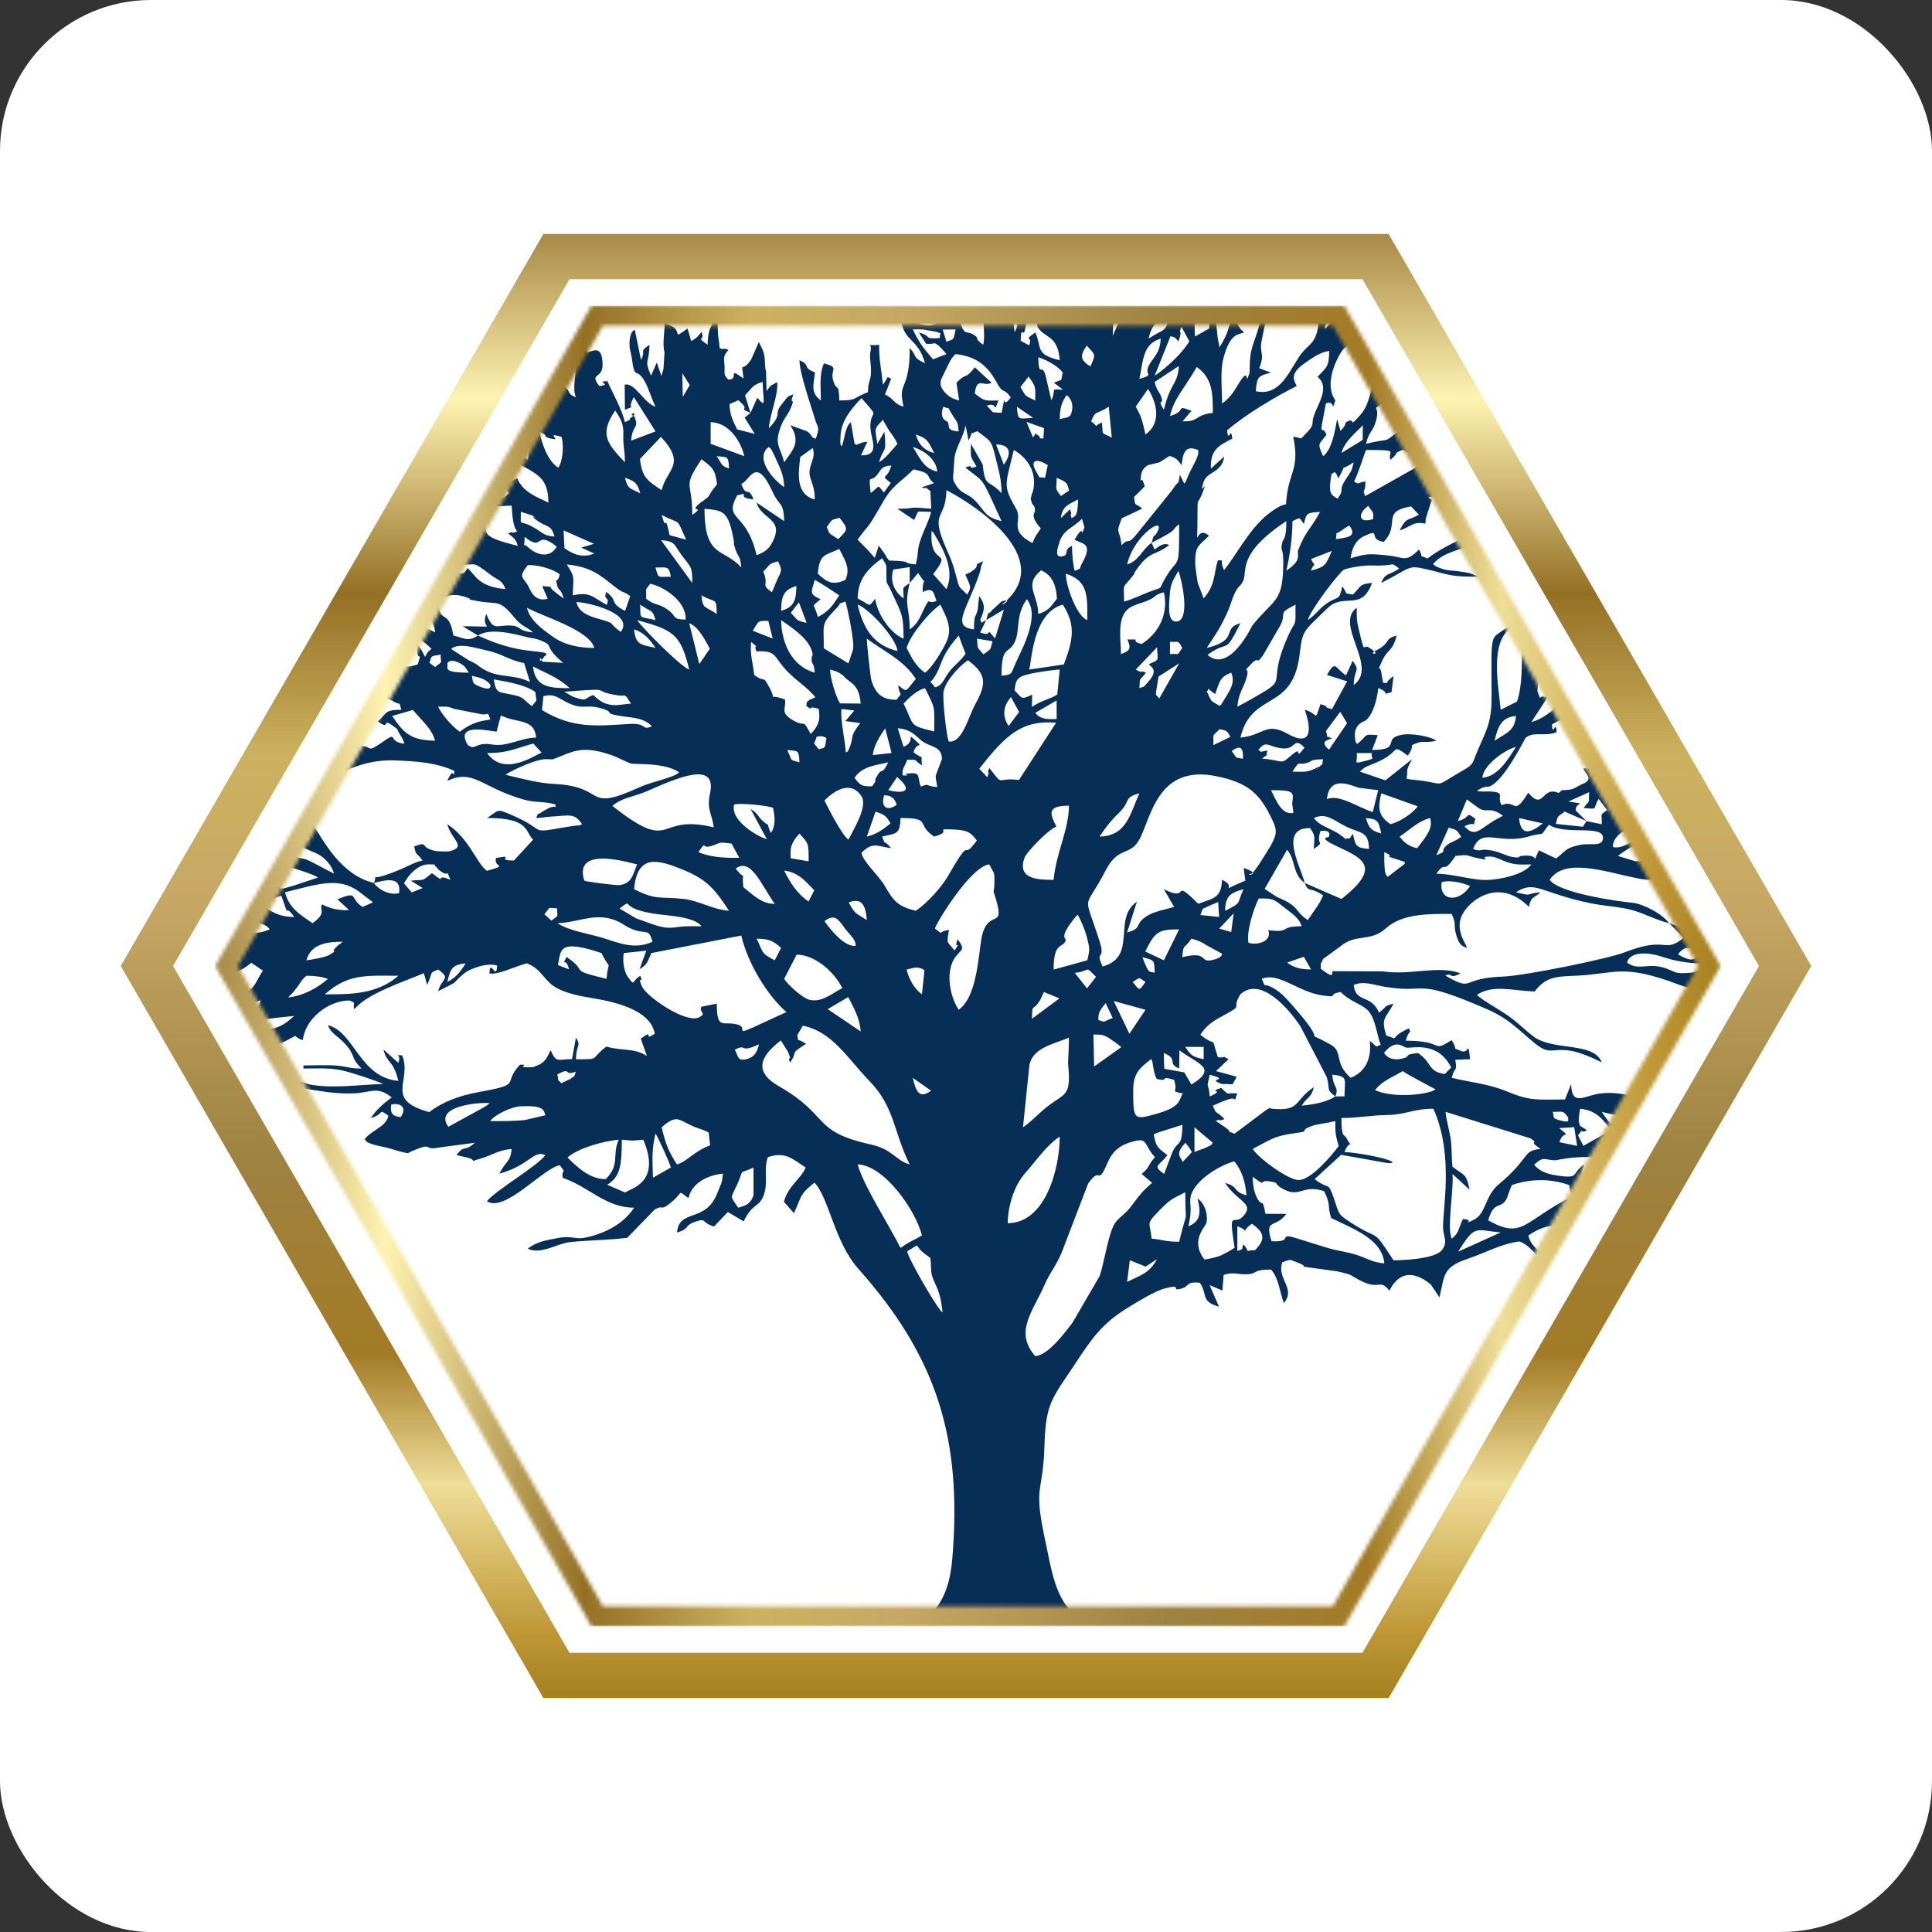 <?xml version="1.0" encoding="utf-8"?><svg xmlns="http://www.w3.org/2000/svg" width="512" height="512" viewBox="0 0 512 512" fill="none"><rect x="0" y="0" width="512" height="512" fill="#333333" stroke="none"/><rect width="512" height="512" rx="40" fill="white"/><path fill-rule="evenodd" clip-rule="evenodd" d="M313.093 86.606C312.082 88.904 313.617 86.879 312.28 90.493C311.371 89.372 311.511 89.491 310.203 89.07L305.997 99.58C308.965 97.619 313.437 93.515 315.183 90.43L313.091 86.606H313.093ZM250.816 93.842C250.31 93.131 248.679 91.496 248.494 91.394C246.914 90.515 248.807 91.196 245.445 91.133L243.513 88.106C247.352 89.167 244.355 89.883 249.054 89.606C249.138 87.456 249.646 88.706 248.272 87.959L245.134 87.395C244.17 87.209 242.891 87.287 241.89 87.287C244.165 91.823 244.77 92.189 247.248 95.219L250.816 93.844V93.842ZM250.816 90.565C253.104 89.683 252.546 90.272 253.25 87.285L249.815 87.335L250.813 90.565H250.816ZM307.62 89.743C302.645 91.104 302.958 96.129 301.939 100.399C306.617 99.106 302.491 99.651 304.915 96.09C306.672 93.507 307.336 93.047 307.62 89.746V89.743ZM288.957 97.122C290.516 93.715 290.255 94.081 288.006 91.594C286.015 94.481 286.414 95.434 288.957 97.122ZM348.092 110.501C349.111 107.129 352.629 102.689 349.147 99.859C351.782 97.182 352.17 97.024 352.254 93.02C349.963 93.228 347.292 95.129 345.246 96.629C341.177 99.614 343.562 101.567 343.606 102.318C338.113 105.053 329.827 110.012 325.196 114.05C325.592 117.819 326.168 112.484 326.565 116.25C322.759 118.146 320.708 119.346 320.896 124.184L324.454 120.957C323.734 125.54 319.851 124.768 318.908 127.861C317.563 132.286 320.591 125.779 318.509 131.004C317.349 133.923 317.357 131.612 317.357 135.64C317.357 148.638 316.38 138.498 320.393 141.986C317.555 144.86 316.692 144.521 316.739 149.551C316.744 149.972 317.281 153.792 317.404 154.421L318.978 158.59C322.171 154.926 321.626 151.928 322.757 148.474C325.048 148.717 322.819 147.672 324.381 151.075C327.101 147.895 331.065 140.209 335.915 136.358C342.593 131.059 340.062 136.666 341.232 130.012C342.157 124.753 344.302 123.376 342.72 115.761C342.822 115.713 343.017 115.795 343.056 115.8C345.376 116.087 344.195 116.837 346.16 114.813C348.488 112.412 347.505 112.436 348.089 110.501H348.092ZM267.858 105.318C266.007 102.694 265.848 104.431 264.412 101.844C262.447 98.309 260.055 94.563 253.25 93.842C252.914 94.224 252.638 94.226 251.791 95.647L249.648 100.033C248.955 101.315 249.111 102.62 250.477 104.058C251.598 105.237 252.489 105.705 254.183 106.111L253.459 101.431C256.435 98.393 255.502 100.957 258.33 97.332L262.781 101.431C260.607 102.626 258.879 99.649 258.33 104.287C261.097 106.495 261.076 106.134 264.613 106.137C263.06 110.041 264.668 106.337 261.504 107.495C263.74 109.778 262.309 109.133 265.424 109.414C265.507 109.264 265.528 108.998 265.543 108.914C266.81 102.589 265.152 109.162 267.858 105.316V105.318ZM281.652 98.761C280.464 97.045 277.303 95.347 275.16 94.663C275.296 100.909 276.26 95.305 277.279 100.362L278.616 106.066C280.172 102.886 277.871 103.121 281.717 103.278L279.288 101.431C282.069 100.23 280.946 101.365 281.652 98.761ZM307.709 105.103C308.697 107.79 306.367 105.221 308.433 108.596C310.179 101.32 312.103 101.986 312.405 96.99L305.999 101.217C306.596 103.702 307.146 103.563 307.709 105.103ZM180.819 98.901L180.947 105.184L182.789 102.039L180.817 98.901H180.819ZM274.35 106.137C274.344 102.368 274.66 102.747 272.588 99.793L270.43 102.578C272.085 105.392 271.454 104.668 274.35 106.137ZM198.88 109.414L200.712 105.387C203.308 108.625 202.127 105.855 202.127 101.217C199.44 101.952 199.391 102.736 197.447 104.76L198.88 109.414ZM321.417 109.414C321.417 104.044 321.271 100.178 317.151 97.261C313.484 103.573 311.17 105.511 310.057 110.236C314.808 108.935 311.175 107.106 315.746 108.877L313.372 111.662C317.344 111.744 316.557 110.533 319.729 109.699C320.787 109.422 320.682 109.575 321.417 109.414ZM303.562 115.153C308.071 111.907 306.387 106.413 304.235 103.068L300.987 107.774C302.627 110.507 302.869 112.254 303.562 115.15V115.153ZM254.063 114.334C253.834 111.768 253.821 112.194 252.523 110.162C250.558 107.09 252.265 108.801 250.005 107.777C248.702 111.17 251.05 111.628 251.131 111.781C251.858 113.192 250.597 114.021 254.063 114.334ZM198.88 109.414C195.02 107.785 199.43 109.198 195.667 106.061L193.339 107.098C193.37 109.801 194.126 111.296 195.356 113.797L200.011 114.974L197.337 110.686L198.88 109.417V109.414ZM291.994 111.944C292.484 115.611 291.462 114.355 294.636 115.971L293.826 107.774C290.341 110.096 290.43 108.509 289.166 111.662C291.431 113.289 289.439 113.131 291.994 111.941V111.944ZM284.123 108.561C284.522 105.877 282.674 104.708 282.674 104.708C281.227 106.708 280.896 108.446 280.842 111.054C283.075 110.515 283.789 110.833 284.123 108.561ZM269.481 107.777C269.807 111.536 269.742 110.98 273.779 110.728L269.481 107.777ZM225.481 111.897L226.472 117.614C227.85 118.224 226.13 117.972 227.949 117.506C228.676 117.322 227.59 117.34 229.865 117.066L228.166 120.68C233.706 120.73 230.529 116.142 230.652 112.739C230.813 108.222 233.435 111.291 228.304 105.529C225.466 108.356 223.042 111.586 222.771 115.2C222.758 115.374 222.68 116.721 222.685 116.848C222.768 118.364 222.724 117.653 223.086 118.293C223.988 115.755 223.951 113.105 225.481 111.899V111.897ZM272.028 111.818L273.748 115.9C275.033 114.297 273.995 114.734 275.048 115.35C276.461 116.177 274.464 116.119 276.513 116.216L276.674 113.45L272.03 111.815L272.028 111.818ZM237.832 117.611C236.849 115.634 236.74 115.69 235.614 114.089L234.212 111.707C234.181 111.483 234.069 111.407 233.985 111.265C231.392 113.858 231.947 113.542 232.507 117.619L234.379 114.402C235.025 120.733 234.134 118.217 232.964 122.528C234.994 121.17 236.409 119.222 237.835 117.611H237.832ZM165.607 122.531C165.604 118.819 165.065 118.664 165.195 114.903C165.273 112.597 164.598 111.038 163.035 108.806C158.802 114.997 160.793 117.458 165.609 122.531H165.607ZM148.776 115.761C143.921 114.334 149.535 117.143 145.823 116.179C143.389 115.547 145.857 115.669 142.889 114.331C143.694 117.682 145.099 122.149 147.968 123.955C149.334 121.762 149.407 117.395 148.779 115.758L148.776 115.761ZM355.498 120.07C357.263 118.89 359.634 117.564 361.104 116.585L361.177 112.697C359.309 114.663 356.335 116.943 355.496 120.072L355.498 120.07ZM247.569 120.07C246.099 117.111 245.794 116.129 242.7 115.153C243.407 117.785 244.962 119.359 247.569 120.07ZM255.893 112.765C255.257 115.942 253.443 118.224 252.94 121.323L252.737 124.208C252.63 126.985 252.179 126.771 253.485 128.783C255.111 131.281 256.693 130.433 259.283 133.647C261.475 136.363 261.759 137.211 265.418 138.106C259.695 125.619 261.285 128.322 255.82 123.892C258.723 122.828 255.885 124.697 258.788 123.634C256.927 120.483 257.308 121.446 257.303 117.616L260.451 123.134C260.751 123.992 260.341 122.491 260.49 123.734C261.175 129.456 262.067 126.906 265.418 130.73C265.426 126.877 264.577 124.429 263.75 120.938C262.7 116.49 262.359 116.816 258.997 114.268C256.179 115.545 258.275 113.829 256.675 116.732L255.89 112.77L255.893 112.765ZM197.256 120.891C196.227 116.598 193.045 112.004 188.33 111.875V117.614L197.256 120.891ZM266.026 123.139C268.173 120.154 267.824 117.814 263.967 117.79L266.026 123.139ZM248.382 124.989C248.077 121.573 244.819 119.356 241.89 118.432C243.847 121.42 244.66 124.079 248.382 124.989ZM315.467 124.824C316.484 122.747 317.907 120.612 317.498 119.251C314.159 117.895 313.508 119.841 313.124 123.313C312.137 121.973 311.907 121.404 309.95 120.82C309.377 121.175 307.258 122.526 307.255 122.528L304.235 123.26C303.25 123.834 302.509 124.8 302.39 125.979C302.022 129.546 302.306 124.842 303.362 128.917L300.529 131.723C300.951 134.481 300.487 132.999 302.721 134.771L297.281 137.353C295.507 141.923 296.726 139.735 297.211 144.518C299.429 142.128 298.483 145.066 301.6 141.091L310.667 129.835C312.767 126.511 312.025 129.37 312.668 125.842C314.409 128.951 313.427 129.006 315.47 124.824H315.467ZM215.922 132.365C215.919 127.869 214.191 127.061 214.585 124.466C214.916 122.283 216.154 121.181 215.382 118.738L212.072 121.102C211.538 125.692 210.871 130.986 215.922 132.365ZM193.201 124.168C193.029 120.791 192.904 121.207 189.954 120.888C191.559 123.365 191.012 123.321 193.201 124.168ZM207.806 129.085C207.741 125.89 206.8 124.192 205.064 120.399C204.233 118.58 204.197 118.967 203.748 118.43C203.253 118.993 203.089 118.722 202.604 119.817C201.215 122.949 205.369 127.469 207.806 129.085ZM277.665 123.278C275.061 121.554 272.786 121.599 274.47 124.739C276.072 127.73 275.189 126.016 276.932 126.669L277.665 123.278ZM175.346 129.906C176.61 124.634 181.228 123.373 176.475 117.29L175.156 115.779L169.597 121.639C170.186 126.545 171.484 127.324 175.346 129.904V129.906ZM354.477 132.154C356.64 129.148 354.378 130.496 356.661 126.982C358.076 124.803 358.144 125.045 358.743 122.531C354.357 125.447 357.435 121.918 354.685 126.769C354.456 126.271 354.13 125.471 354.036 125.408C352.976 124.702 354.112 125.166 352.853 125.597C351.972 130.862 352.629 131.083 354.477 132.154ZM236.07 127.985C233.026 125.513 235.101 127.466 236.208 123.35C233.31 123.607 233.672 124.418 232.328 125.987C230.579 128.024 230.144 125.176 230.738 130.654C233.37 128.735 232.395 128.206 234.212 130.541L236.073 127.982L236.07 127.985ZM237.832 134.824C243.448 134.834 239.484 134.163 246.787 134.824L246.55 130.117C243.709 128.032 246.589 130.046 244.261 129.148L247.498 128.056C245.088 126.066 247.373 125.511 242.096 124.379C238.327 128.135 236.604 128.432 233.855 133.268C229.284 141.302 230.639 138.296 227.282 143.02C229.054 144.887 229.659 145.313 231.822 147.843L232.893 144.589L234.308 146.569C234.983 147.561 234.702 147.393 235.606 148.548C242.909 148.769 238.126 149.177 242.7 149.58C243.615 145.771 242.849 146.245 244.042 142.791C244.918 140.262 246.185 138.027 246.758 135.645C242.291 135.64 243.753 134.879 242.252 137.809L237.832 134.826V134.824ZM169.667 130.725C168.943 128.024 168.19 127.44 165.609 126.627C166.428 129.677 166.842 129.291 169.667 130.725ZM185.896 121.71C180.728 129.601 183.462 127.058 183.462 136.463C187.324 133.715 181.914 136.208 185.789 133.073C185.912 132.973 186.175 132.873 186.303 132.773C189.151 130.559 186.636 132.494 190.024 128.338C189.568 124.468 188.836 123.879 185.896 121.71ZM273.336 132.876C273.013 131.367 273.081 132.876 273.352 131.315C273.461 130.696 273.594 130.778 273.745 130.154C274.907 125.361 272.426 121.386 268.668 119.251C266.377 128.856 265.708 128.53 269.322 134.895C271.082 137.993 267.078 140.512 273.604 143.913C274.225 142.412 274.433 142.028 275.83 140.025C272.851 136.766 274.235 135.729 274.235 135.729L274.272 134.963C274 133.36 273.628 134.252 273.333 132.878L273.336 132.876ZM207.806 138.101C207.697 132.918 206.529 134.25 204.806 130.475C200.293 120.588 198.846 127.282 196.446 128.267C197.905 132.157 198.231 128.475 199.693 132.365C194.314 131.746 199.646 130.275 195.356 131.265C191.65 138.253 197.679 135.139 200.504 147.119C202.333 146.45 203.563 145.769 204.598 143.852C208.119 137.327 201.734 137.782 200.504 133.186L207.806 138.103V138.101ZM283.346 129.975C282.708 128.385 283.367 127.959 280.031 126.627C280.034 129.954 279.387 129.043 281.149 131.454L283.349 129.978L283.346 129.975ZM284.019 137.353C284.621 136.671 285.603 137.558 285.71 132.365C282.987 133.747 281.522 134.205 281.139 137.306L283.552 134.963C284.496 137.569 283.182 134.997 284.016 137.353H284.019ZM363.893 137.564C364.099 135.545 363.747 135.79 362.595 134.073C359.66 136.203 359.986 138.804 363.893 137.564ZM340.893 151.215C345.149 148.372 343.677 147.158 344.021 145.824C344.083 145.579 344.701 144.215 344.87 143.823C346.163 140.836 348.261 138.798 349.817 135.642C346.259 135.955 346.265 135.834 345.551 138.851C344.091 137.048 344.956 137.006 342.514 138.101C342.514 142.394 341.834 147.266 340.891 151.215H340.893ZM141.263 139.677C144.075 141.262 143.895 141.923 146.944 142.202C146.034 138.867 144.927 139.843 142.341 137.959C139.342 135.771 143.702 138.188 141.028 136.603C140.859 136.5 138.302 135.724 138.018 135.645C138.101 140.051 137.301 137.445 141.265 139.677H141.263ZM181.838 143.02C178.966 136.75 180.785 139.327 175.346 136.463C176.748 141.61 176.063 135.174 177.447 141.828L181.838 143.02ZM261.363 164.329C262.278 160.973 261.533 163.552 262.909 161.696L265.463 159.359C269.586 158.135 263.148 161.996 266.766 159.13C278.978 147.622 258.809 133.994 250.813 129.904C250.644 138.03 246.404 135.166 250.566 144.905C251.903 148.027 252.367 148.817 253.227 152.06C254.423 156.569 253.894 155.029 256.286 157.561C257.683 155.595 256.998 154.968 255.822 152.315C256.242 152.018 257.024 151.741 257.039 151.731C260.646 149.419 257.063 150.091 260.553 148.756C259.62 150.799 260.123 150.343 259.601 151.894C256.409 161.423 251.856 166.103 258.118 166.787C258.124 162.449 258.582 163.931 259.117 161.444L259.328 159.393C259.341 159.243 259.435 158.761 259.445 158.446C259.45 158.232 259.458 158.122 259.531 157.982C261.23 160.343 260.925 161.733 259.739 164.329C260.644 164.913 258.986 165.624 261.363 164.329ZM196.446 150.396C196.138 146.842 195.526 147.835 194.702 144.987C194.038 142.684 194.835 145.282 194.416 143.007C192.964 135.103 191.491 135.339 186.706 134.824C186.683 148.045 191.828 145.168 196.446 150.396ZM305.186 143.839L305.999 145.618C307.214 144.676 308.517 143.713 309.848 144.447C306.314 147.269 304.821 145.884 301.433 150.615C299.807 152.884 301.274 151.212 300.305 152.468C297.258 156.408 297.876 154.021 297.886 159.414C300.075 158.877 302.666 157.537 304.941 156.706C308.506 155.403 306.909 156.453 308.796 153.223C312.413 147.032 312.481 151.889 312.494 138.925C309.848 140.822 313.098 139.828 305.189 143.842L305.186 143.839ZM305.186 143.839C306.067 140.549 305.559 143.042 306.619 141.117C309.228 136.384 300.641 141.467 298.694 149.577C301.759 148.727 302.614 145.692 305.186 143.839ZM286.849 149.077C289.867 143.739 286.565 144.147 284.759 143.02C287.884 137.79 285.973 143.707 287.396 139.733L286.729 137.493C284.144 140.088 281.749 140.325 280.711 143.852C280.388 144.955 279.231 147.993 281.595 147.419C283.464 146.966 281.689 145.684 284.086 144.66C284.086 146.937 284.454 150.243 284.827 151.286C287.018 150.328 285.671 151.157 286.849 149.08V149.077ZM354.015 142.881C356.692 142.439 359.47 142.412 357.935 139.741C357.416 139.567 358.376 138.569 355.571 140.551C353.38 142.102 354.518 140.328 354.018 142.878L354.015 142.881ZM222.484 137.214C220.013 137.961 220.821 137.361 219.099 139.672C220.053 142.025 219.578 141.086 222.135 142.881C224.814 140.201 224.822 140.251 222.484 137.214ZM320.002 173.557C325.837 178.627 331.824 165.829 331.826 165.829C337.836 158.338 340.08 159.88 340.08 148.759C340.08 144.955 339.176 146.248 339.874 143.55C340.104 142.668 340.898 142.981 340.891 138.103C327.808 146.745 330.607 151.294 329.486 153.873C328.709 155.661 328.053 154.937 326.77 158.261C326.025 160.193 325.934 160.901 324.946 162.981C323.064 166.929 321.978 168.372 319.791 171.71C328.584 169.596 323.58 166.579 328.717 165.153C324.292 174.052 325.903 169.209 320 173.56L320.002 173.557ZM183.462 154.494C183.457 150.217 183.253 150.546 180.809 147.34C178.531 144.352 179.156 143.436 175.172 143.147L183.462 154.494ZM149.35 140.559L149.587 145.266C152.289 147.256 154.836 147.79 157.478 146.679L154.025 145.129L157.392 144.113L149.352 140.557L149.35 140.559ZM147.546 144.868C141.604 140.122 144.262 146.516 139.037 142.27C139.003 145.984 138.318 143.489 140.017 145.068C142.401 147.285 145.81 147.927 147.546 144.868ZM250.816 156.134C252.995 151.359 250.31 146.129 247.845 141.965C246.881 140.341 247.324 141.228 246.899 140.701C246.12 150.58 252.836 145.058 247.298 152.141L250.816 156.134ZM347.383 151.215C351.271 150.264 351.401 149.664 352.939 145.995L347.45 148.145C348.636 150.762 348.602 148.414 347.38 151.212L347.383 151.215ZM231.942 158.664C232.497 162.912 236.169 167.995 239.456 169.251C239.456 162.655 238.833 162.476 236.263 156.842C234.684 153.386 234.976 155.395 234.895 152.183C234.83 149.68 235.252 150.228 233.774 147.94C229.768 150.846 227.386 153.584 227.282 158.596C231.014 160.507 229.987 161.08 231.942 158.667V158.664ZM167.022 157.985C164.833 156.374 165.391 157.445 162.969 155.518C158.669 152.096 156.462 150.254 150.189 149.577C152.639 153.334 151.812 152.963 151.812 157.772C156.556 156.713 157.113 158.377 160.809 160.301C161.718 157.732 159.761 159.451 160.671 156.882C163.975 159.269 161.262 159.638 165.651 161.891L167.022 157.985ZM202.265 151.496C203.954 155.318 201.348 154.631 204.561 156.953L206.013 153.521C207.256 150.994 207.259 151.13 206.185 148.759C203.579 149.472 204.241 149.48 202.265 151.499V151.496ZM177.78 152.855C177.236 149.714 176.602 150.472 173.723 150.396C174.564 153.521 174.291 152.786 177.78 152.855ZM224.037 153.676C225.466 150.541 223.876 148.414 222.414 145.479C218.588 147.269 217.191 146.729 216.732 152.036C218.825 153.918 220.37 155.416 224.037 153.676ZM143.699 155.313C147.622 155.753 144.625 155.026 147.046 156.85C148.093 157.643 148.273 157.861 149.378 158.59C148.586 155.663 148.023 156.856 147.572 154.837C147.059 152.539 147.543 155.242 148.359 152.247C146.652 150.77 142.232 149.57 139.85 149.785C137.074 153.331 138.805 152.841 140.079 155.505C140.999 157.427 142.099 159.459 145.143 158.688L143.699 155.313ZM241.079 154.494C239.531 160.988 241.09 160.67 241.079 166.787C243.855 164.947 244.235 162.036 245.948 159.412C246.177 159.233 247.042 159.956 248.173 159.201C247.355 157.148 247.496 155.505 244.532 156.882C244.407 152.247 245.992 155.837 243.302 151.865L241.079 154.494ZM241.079 154.494L241.069 150.291L236.743 150.933C235.763 153.905 236.974 156.806 239.456 158.59C239.518 155.266 238.679 156.224 241.079 154.492M288.144 164.329C288.144 158.267 288.546 153.955 282.463 152.033C282.465 155.295 285.311 163.286 288.144 164.329ZM280.099 158.664C279.904 154.847 278.697 152.341 275.9 151.146C271.194 155.026 275.048 157.374 275.16 162.691C277.688 161.999 278.462 160.841 280.099 158.664ZM222.414 157.772C219.787 156.016 218.52 155.16 215.922 153.673C215.21 156.637 214.061 157.327 217.475 158.801C214.668 161.123 215.818 159.693 216.732 163.507C219.722 161.989 220.634 160.486 222.414 157.769V157.772ZM211.051 155.313C207.519 156.279 207.069 158.243 206.993 161.87C210.524 160.904 210.975 158.938 211.051 155.313ZM181.7 164.189C181.974 159.446 176.019 155.455 172.31 154.705C170.673 156.979 171.385 155.395 171.221 158.664C173.694 160.607 174.293 159.785 176.662 161.365C179.605 163.328 177.809 164.142 181.7 164.189ZM189.951 162.691C189.852 158.116 189.688 159.946 185.893 157.772C186.211 161.428 186.72 160.554 189.951 162.691ZM164.52 167.469C168.171 162.491 155.711 159.598 152.764 159.554C153.303 162.239 155.98 163.249 158.635 164C163.689 165.429 160.759 164.792 164.52 167.469ZM312.28 151.286C310.974 153.7 310.174 154.484 309.992 157.73C309.89 159.546 309.129 164.805 311.72 164.729C315.525 164.618 313.31 153.952 312.28 151.283V151.286ZM297.07 173.347C299.301 172.494 299.919 172.01 298.764 169.459C303.539 169.443 298.668 169.598 302.543 170.678C307.195 167.724 309.742 162.468 308.433 156.953C305.475 157.761 306.773 158.169 303.549 159.398C302.387 159.841 300.198 160.349 298.989 161.346C295.903 163.897 297.073 169.554 297.073 173.347H297.07ZM237.832 172.526C237.524 169.08 230.154 161.151 227.282 160.233C228.77 166.545 231.455 170.994 237.832 172.526ZM261.363 164.329L259.739 167.608C263.571 169.09 260.68 165.584 263.696 169.214L266.046 161.538L261.363 164.331V164.329ZM221.314 161.581C217.34 165.671 218.408 165.59 218.299 171.796L224.845 175.805C224.856 175.784 226.062 172.144 226.068 172.12C226.542 170.03 224.361 160.13 224.035 159.412C221.246 160.488 223.8 159.019 221.311 161.581H221.314ZM211.723 159.625L209.568 162.41C211.541 164.429 210.879 164.437 213.766 165.058L211.723 159.625ZM157.494 171.707C156.18 166.882 143.605 163.323 139.641 161.051C140.434 164.392 143.71 166.769 146.587 168.788C149.735 170.996 153.525 171.702 157.494 171.707ZM173.725 164.329C172.902 161.309 172.391 162.218 169.667 160.23C169.748 164.352 169.242 163.249 173.725 164.329ZM272.124 158.804C269.176 162.884 270.289 166.727 269.109 169.691C267.456 173.831 265.408 170.359 265.424 179.083C268.619 178.732 267.743 178.682 269.492 174.995C271.504 170.746 275.476 162.965 272.127 158.804H272.124ZM182.649 177.443C180.34 167.761 178.15 166.95 168.854 164.329C170.348 166.606 180.66 176.9 182.649 177.443ZM331.438 176.1C328.957 178.701 331.258 176.211 330.411 179.393C329.564 182.573 328.256 183.342 327.909 187.279C330.307 186.053 332.415 184.831 334.696 183.478C341.073 179.696 335.876 180.867 341.243 168.78C343.497 163.705 343.327 166.89 343.327 160.233C337.716 163.078 341.811 162.002 338.605 166.937L334.711 173.665C332.522 176.713 334.034 173.384 331.441 176.1H331.438ZM215.922 178.264C215.617 174.831 214.942 176.634 215.127 174.15C215.187 173.368 215.648 174.139 215.153 172.518C214.037 168.88 209.425 166.103 206.996 164.331C207.123 170.409 209.808 176.574 215.922 178.264ZM203.61 164.542C200.657 164.481 201.113 164.584 199.503 167.158L204.762 169.214L203.61 164.539V164.542ZM126.657 168.43C137.226 173.307 142.404 172.189 144.721 173.136C144.661 174.795 144.898 172.897 144.009 174.294C142.521 176.632 143.089 172.823 143.663 175.337L149.243 175.666C149.115 175.555 148.919 175.405 148.849 175.345C143.585 170.678 147.205 171.299 143.246 169.712C141.768 169.117 141.429 169.267 139.975 168.914C136.139 167.982 130.014 166.274 126.657 168.432V168.43ZM245.137 178.264C247.027 177.011 249.833 172.196 250.847 170.041C252.51 166.5 250.735 163.331 249.192 160.235C246.271 162.186 241.173 168.359 240.266 171.71C241.527 174.247 242.823 176.735 245.137 178.267V178.264ZM188.122 171.917C186.772 169.554 185.237 166.195 182.651 165.15L185.32 175.984L188.122 171.917ZM173.725 171.707C172.224 169.414 170.569 167.587 168.044 166.787C168.419 171.017 169.944 170.796 173.725 171.707ZM281.931 176.084C284.175 169.985 285.361 165.958 281.652 160.233C273.479 162.468 273.401 175.966 272.726 177.443L281.931 176.084ZM260.623 173.415C262.885 171.696 262.335 172.497 263.018 169.922L258.929 169.248C259.171 171.973 258.687 171.23 260.623 173.415ZM208.807 178.072C204.731 173.929 206.146 172.381 200.449 172.615C199.432 169.999 201.861 172.589 199.052 170.101C198.729 173.721 199.516 175.468 199.883 178.888C203.123 181.199 201.976 178.617 203.907 182.199C206.261 186.566 202.685 183.439 208.03 185.371C208.398 187.848 206.641 188.759 209.982 190.778C213.772 193.065 212.448 189.988 214.843 194.531C217.243 192.033 217.353 190.422 216.956 187.832C212.893 186.669 216.618 189.035 213.693 187.1C213.959 185.337 213.42 186.548 214.538 185.45L216.091 184.784C213.79 181.981 211.408 180.72 208.804 178.072H208.807ZM310.057 173.347C312.926 173.091 311.642 174.052 313.302 171.707C312.074 169.401 312.272 170.304 310.057 170.067V173.347ZM138.899 175.734C134.898 174.971 133.097 173.26 129.191 172.425C126.194 171.783 121.857 170.233 119.563 171.92C119.683 172.025 119.863 172.178 119.926 172.233L124.218 174.987C127.16 176.271 126.248 176.379 128.826 177.716C132.706 179.727 135.79 178.546 140.455 180.725L138.901 175.737L138.899 175.734ZM242.7 179.904C239.414 174.884 234.569 172.826 229.716 169.248C229.716 170.709 230.662 179.419 230.936 180.309C232.067 184.015 233.951 185.484 237.621 185.429C239.479 182.81 238.439 185.145 238.038 181.612C240.508 183.41 239.693 183.573 242.698 179.904H242.7ZM249.549 175.345C246.669 183.176 245.57 179.038 247.78 182.149C250.091 181.502 249.966 179.912 251.845 177.661C253.289 175.924 254.339 175.4 255.874 173.263L254.066 168.427C252.513 170.185 250.501 172.768 249.552 175.345H249.549ZM303.94 181.08C307.336 177.511 304.998 176.792 304.446 176.016C307.521 174.689 306.745 175.179 306.638 171.531L300.99 177.443C304.058 179.032 301.081 177.206 303.703 178.264C301.709 180.88 302.236 179.046 301.939 182.362C303.74 181.694 302.708 182.378 303.94 181.08ZM113.83 175.661L115.295 176.763C117.578 174.95 116.736 176.142 116.78 173.486C113.997 173.95 114.406 173.668 113.83 175.661ZM307.211 185.1L312.489 175.803L307.016 179.293C306.098 185.637 306.028 183.394 307.211 185.1ZM124.223 178.264C123.413 177.019 123.243 176.474 121.794 175.729C119.115 174.35 118.544 175.803 118.542 175.805C118.938 176.9 116.798 178.256 124.223 178.264ZM151.002 182.362C147.669 179.39 144.742 178.456 141.265 176.624C141.776 182.365 146.212 182.362 151.002 182.362ZM319.794 183.181C321.258 186.126 320.414 185.429 323.249 187.069C323.528 186.737 323.278 187.311 324.13 185.895C325.689 183.307 327.521 181.091 326.286 178.264C323.174 179.451 323.307 180.575 322.019 183.931C318.738 181.541 320.951 182.676 319.794 183.181ZM228.095 186.458C227.691 181.936 226.065 181.315 224.173 179.796C223.508 179.264 224.134 179.491 222.885 178.632C221.83 177.906 221.285 177.816 219.977 177.443C220.027 179.698 221.486 184.658 222.62 186.4L228.093 186.458H228.095ZM129.973 181.473C128.508 179.675 126.981 179.633 125.034 179.085C125.438 180.562 124.859 181.083 127.168 181.97C130.666 183.315 129.834 181.562 129.973 181.473ZM141.867 183.392C139.084 181.341 133.72 180.583 130.853 180.043C131.474 183.844 132.021 183.328 135.526 184.06C139.318 184.847 138.281 185.218 140.984 187.14C142.597 184.947 142.159 186.403 141.865 183.394L141.867 183.392ZM273.544 184.1L273.466 187.348C276.127 185.561 277.819 185.458 280.185 184.081L280.839 177.443C279.252 177.477 274.48 178.214 273.015 178.556C269.687 179.335 269.169 179.933 268.877 182.97C271.037 185.176 270.456 185.455 273.544 184.1ZM251.418 196.505C255.027 197.021 256.63 189.927 258.397 186.74C261.426 181.273 261.577 178.703 256.495 174.984C254.121 176.571 250.553 180.543 250.052 183.27C249.706 185.16 250.819 194.979 251.415 196.505H251.418ZM167.23 186.458C165.252 183.415 166.079 184.631 163.853 184.294C155.623 183.055 164.038 182.212 149.516 183.32L151.932 184.676C156.089 186.116 154.577 184.971 157.283 184.21C159.099 186.029 160.697 186.932 163.457 186.877L167.23 186.458ZM247.569 193.836C247.569 186.874 248.019 188.153 245.134 182.362C242.812 182.997 240.86 184.979 239.453 186.461C242.406 192.349 240.574 192.157 247.566 193.839L247.569 193.836ZM267.925 184.75C266.018 186.908 265.395 189.49 267.297 192.404L270.078 188.677L267.925 184.75ZM225.33 197.616C226.268 195.113 225.135 195.213 227.983 191.631L224.027 191.094L226.404 188.29L223.013 187.887C222.607 190.262 223.904 195.942 224.173 199.433C224.52 199.032 224.473 199.912 225.33 197.616ZM172.774 192.478C170.681 190.343 168.229 190.27 165.461 189.891C158.995 189.001 163.762 188.851 158.818 187.582C155.146 186.64 154.505 188.185 150.421 186.221C147.856 184.987 146.889 183.697 144.009 184.51L143.629 188.169C151.904 193.21 158.166 192.357 166.894 191.849C171.617 191.575 169.977 193.728 172.774 192.478ZM129.973 190.628C128.972 188.19 129.712 189.648 127.531 189.267L120.473 187.877C118.292 187.14 118.948 187.274 116.108 187.279C116.626 188.519 119.269 192.162 121.857 193.907C126.016 190.73 128.771 191.067 129.973 190.628ZM280.018 185.621L274.347 188.919C274.876 189.393 275.069 190.017 276.893 190.446C277.769 190.651 279.098 190.559 280.029 190.559L280.018 185.621ZM115.295 196.295C114.424 193.086 112.107 191.373 109.433 188.145L103.934 189.738C107.114 194.592 109.18 196.163 115.295 196.295ZM401.753 189.738C397.849 190.093 396.957 192.607 396.071 196.295C399.256 194.189 401.396 193.736 401.753 189.738ZM352.996 195.687C352.504 195.958 349.298 196.303 352.207 198.656L356.984 191.657L355.175 188.638L351.375 193.765C352.251 195.9 350.604 194.621 352.999 195.684L352.996 195.687ZM279.89 191.52C271.183 190.836 266.867 194.239 259.534 203.736L261.645 205.99C262.611 203.315 261.183 206.026 262.176 203.528C266.284 208.761 263.659 205.897 270.034 206.706L279.888 191.517L279.89 191.52ZM248.382 208.59C248.335 208.061 248.033 206.548 248.027 206.466C247.931 205.163 247.91 205.911 248.105 205.197L249.62 201.162C249.596 197.422 246.263 198.19 243.87 195.99C241.681 193.973 240.722 193.32 237.918 192.984L239.456 197.93C242.937 196.442 239.977 193.85 242.656 196.284C244.921 198.345 242.909 196.392 242.098 199.359C245.129 201.77 243.915 199.138 244.324 202.847C241.679 201.086 243.605 201.388 240.407 201.349C239.547 203.728 238.942 203.726 239.247 205.516C242.312 205.555 238.491 205.224 240.774 204.973C244.321 204.584 242.953 206.045 244.048 208.443C246.628 207.527 244.77 208.253 248.382 208.585V208.59ZM323.247 193.228C321.024 195.45 321.691 194.018 321.553 197.469L326.075 195.268C325.178 193.618 325.102 193.623 323.247 193.231V193.228ZM142.076 195.476C141.627 190.335 137.069 191.736 132.73 189.604L131.596 193.907C129.206 193.615 120.507 191.586 123.944 197.395C126.058 199.082 125.782 196.563 130.358 197.293C134.619 197.972 137.65 195.571 142.076 195.476ZM216.941 198.543C218.729 198.08 218.533 198.622 219.028 195.616C217.949 194.905 217.389 195.116 216.453 195.195C215.593 197.935 215.307 196.271 216.941 198.543ZM392.827 206.129C397.033 205.747 399.621 201.254 401.753 197.932C398.675 198.774 393.132 202.704 392.827 206.129ZM342.639 199.827C345.418 197.54 342.718 201.941 345.694 198.143C342.668 194.992 343.638 198.767 339.76 198.324C335.926 197.887 335.704 196.005 333.45 198.751C335.022 199.385 332.567 199.462 335.884 198.89C335.178 201.167 336.716 199.259 334.472 200.996C340.99 201.725 339.025 202.799 342.639 199.822V199.827ZM329.39 201.072C329.551 198.227 328.775 197.295 326.421 199.035C327.951 201.251 327.333 200.662 329.39 201.072ZM234.585 193.018C233.245 194.981 231.59 197.477 231.296 200.104L236.281 199.554L234.585 193.018ZM211.864 202.033C211.692 198.656 211.569 199.069 208.617 198.753C210.115 201.765 208.982 201.23 211.864 202.033ZM129.092 199.575C133.624 205.995 141.721 200.112 143.559 199.435C143.439 199.325 143.259 199.167 143.196 199.104L141.333 197.048C136.511 198.353 134.599 199.585 129.089 199.577L129.092 199.575ZM359.556 199.575C359.835 202.175 358.449 202.497 361.49 201.731C365.219 200.793 362.981 201.159 363.611 199.575H359.554H359.556ZM342.514 204.492C345.47 204.492 346.312 204.839 348.952 203.455C350.846 202.462 347.036 205.353 349.647 203.152C351.008 202.007 350.145 203.02 350.627 201.215C346.481 201.294 348.324 201.757 345.861 202.302C343.784 202.762 344.571 201.325 342.512 204.492H342.514ZM231.131 208.38C232.792 206.053 231.486 207.385 232.153 206.132C233.998 202.665 233.347 206.171 235.398 202.033C232.033 202.852 228.494 203.02 226.472 206.132C227.994 208.288 228.606 208.424 231.131 208.38ZM180.009 204.702C176.378 202.062 168.377 202.576 167.444 202.396C166.472 202.21 163.759 200.696 161.893 200.056C153.702 197.25 151.481 199.459 146.472 201.225L144.984 201.191C142.31 200.965 135.513 204.226 133.96 205.31C138.086 206.313 142.613 207.55 146.949 207.761C161.223 208.467 154.45 215.466 169.641 208.564C172.855 207.103 178.296 206.184 180.006 204.7L180.009 204.702ZM235.395 209.409C239.8 210.488 242.062 209.564 237.733 205.921L235.395 209.409ZM171.515 209.64C167.971 211.186 164.679 211.425 162.292 213.578C178.831 226.608 173.483 215.437 189.141 219.246C188.875 216.153 187.196 214.637 188.148 210.335C190.131 201.333 179.302 206.245 171.515 209.64ZM360.322 208.809C360.221 208.788 360.01 208.73 359.908 208.701C358.232 208.235 352.233 205.197 351.652 211.796C354.802 210.28 360.424 214.263 363.794 215.184L365.238 209.406L360.322 208.806V208.809ZM342.436 213.023C342.72 210.046 343.486 209.396 336.835 209.406C338.253 212.257 339.713 216.097 342.793 215.426L342.436 213.023ZM291.392 221.704C298.632 221.549 299.51 215.574 301.941 210.23C297.446 211.459 300.028 212.194 296.127 215.834C294.446 217.4 292.645 219.788 291.392 221.707V221.704ZM420.418 217.606L424.476 218.424C424.549 215.087 423.892 216.287 425.883 214.663L423.666 211.725C421.925 214.534 423.793 214.484 419.678 214.113C421.521 211.53 420.934 213.56 421.138 209.935L415.654 212.407L418.729 212.897C417.619 213.815 417.737 213.673 417.533 214.739L420.421 217.603L420.418 217.606ZM224.848 222.523C226.399 219.43 230.042 213.631 228.262 210.957C225.437 206.708 221.038 209.548 218.494 212.152C219.604 214.402 223.084 221.257 224.845 222.523H224.848ZM237.623 213.297C237.144 211.536 236.086 210.722 234.308 210.767C233.297 214.018 235.2 215.05 237.623 213.297ZM366.048 210.228C365.068 214.339 365.295 216.155 368.485 218.424C370.969 217.816 374.349 215.547 375.722 213.686L366.048 210.23V210.228ZM204.838 214.047C203.011 213.431 196.029 212.728 194.543 213.226C193.42 217.685 201.489 222.046 203.198 222.365L198.877 214.326C201.319 215.942 200.673 216.366 202.39 217.779C204.692 219.675 202.664 217.216 204.28 220.741C205.575 218.975 205.432 216.466 204.835 214.044L204.838 214.047ZM398.3 216.176C394.568 213.426 394.127 215.797 391.573 213.947L388.738 211.852L386.335 217.606C390.234 216.527 388.078 214.884 390.995 216.995C390.056 219.941 391.672 217.298 388.096 218.961C390.82 222.086 392.05 219.788 395.954 217.456L398.297 216.176H398.3ZM279.218 233.178C279.841 226.121 283.289 219.806 283.276 213.507C277.944 213.61 277.834 215.002 279.961 219.032C277.485 220.098 272.08 225.853 271.559 227.206C269.161 233.423 276.145 233.105 279.218 233.176V233.178ZM362.803 224.981C362.71 220.088 360.408 220.92 356.58 218.972C353.181 217.242 351.352 215.324 348.196 216.784C350.007 219.351 353.39 219.411 356.52 222.312C358.725 221.696 356.801 223.236 358.537 220.954C359.238 224.263 359.366 224.671 362.803 224.981ZM420.418 217.606L414.669 215.076C412.41 216.795 412.957 215.995 412.318 218.335L419.485 219.093L420.421 217.606H420.418ZM402.563 216.784C403.004 221.846 405.813 220.638 408.847 218.214L402.563 216.784ZM366.048 220.883C365.235 217.485 365.3 217.14 361.99 216.784C362.697 219.425 363.434 220.17 366.048 220.883ZM236 218.214C234.923 216.332 234.509 215.892 232.031 215.1L229.716 221.704C232.367 221.054 233.837 219.93 236 218.214ZM370.917 221.704C372.136 223.434 373.679 224.431 375.576 224.771C378.894 220.533 379.572 219.246 379.032 216.784C375.86 217.561 373.619 219.919 370.917 221.704ZM333.586 229.193C338.365 221.667 338.939 220.983 337.195 217.329C334.089 210.822 331.331 207.4 321.926 205.626C307.107 202.836 305.168 215.934 302.21 221.975C299.63 227.245 296.51 223.884 292.989 230.696C287.11 242.075 287.073 235.726 291.436 249.575C293.08 254.797 290.078 251.557 292.199 256.126C301.579 253.563 294.717 243.423 301.285 238.972L298.691 247.111C303.002 245.932 300.359 244.971 304.055 242.694C306.015 241.486 308.72 241.075 311.159 240.351L308.428 235.637C315.658 239.346 310.174 232.165 317.563 239.525C320.987 238.116 323.747 238.309 323.844 233.178C328.48 235.087 321.816 236.813 330.026 233.373L329.582 230.02C335.368 231.996 328.811 232.078 331.779 231.47C331.957 231.433 333.354 229.548 333.578 229.193H333.586ZM345.762 233.997L355.498 238.237C366.752 229.461 360.656 227.298 353.856 224.06C349.098 221.794 352.178 221.978 352.147 221.788C352.139 221.738 353.228 219.833 349.958 220.206C348.516 224.439 351.49 222.604 348.196 224.984C348.201 221.883 348.834 221.765 347.174 219.459C338.759 219.34 344.74 229.746 345.762 234V233.997ZM424.786 222.328C425.349 218.285 414.997 221.536 410.473 218.567C407.747 221.999 409.848 220.491 406.05 221.417L405.081 221.691C397.169 223.944 392.629 219.035 390.395 224.984C392.866 225.953 391.748 224.671 395.579 225.434C397.226 225.761 399.475 226.879 400.57 227.063C403.262 227.521 402.081 226.963 403.254 226.824C408.967 226.126 405.487 229.954 407.849 225.345L412.376 227.516C415.172 225.371 414.752 224.76 418.62 223.923C421.375 223.326 424.489 224.484 424.789 222.333L424.786 222.328ZM380.656 226.621C384.08 225.308 381.172 225.882 383.588 223.844C384.323 223.228 385.74 222.933 387.218 221.773C386.048 219.946 386.241 219.941 383.903 219.354L380.656 226.621ZM247.569 221.704C242.57 218.456 247.175 216.771 238.642 216.784C238.556 221.204 237.514 220.804 233.771 221.704C234.968 224.858 233.886 221.915 236.138 224.771C232.56 224.302 231.28 222.97 228.301 226.011C228.663 228.332 232.917 232.033 234.535 234.866C236.831 238.88 238.038 240.233 242.698 241.372C245.627 239.417 249.528 235.131 251.306 232.036C258.048 220.288 254.459 228.869 258.859 222.733C257.141 220.409 256.146 219.98 252.554 219.822C247.045 219.577 252.862 220.23 247.566 221.704H247.569ZM193.873 223.552C190.001 223.102 191.507 223.257 188.5 224.202C185.656 225.095 187.494 222.402 185.088 225.803C187.965 227.14 192.276 227.443 195.893 227.314L193.876 223.555L193.873 223.552ZM214.298 228.261C214.309 222.994 214.183 223.644 211.864 220.883C209.484 223.615 209.422 224.605 209.537 227.445L214.298 228.259V228.261ZM405.813 229.08C403.202 229.08 402.271 229.314 399.788 228.601C398.302 228.174 396.371 227.032 395.177 227.006C390.731 226.9 396.772 228.519 391.354 227.364C388.378 226.727 389.496 226.382 385.733 226.834C382.068 232.294 383.431 227.608 380.656 231.541C385.102 231.546 390.325 233.394 394.401 233.191C397.604 233.031 403.877 231.828 405.813 229.082V229.08ZM370.627 227.874C365.378 226.253 370.614 227.674 366.861 225.8C366.708 232.475 367.57 232.081 367.573 232.075C367.588 231.983 367.68 232.312 367.724 232.402L372.332 228.867C371.797 228.401 373.369 228.719 370.627 227.872V227.874ZM168.854 229.08C168.223 229.067 151.669 223.586 154.851 233.389C155.703 233.731 163.256 234.631 163.947 234.573C167.585 234.26 167.694 231.609 168.854 229.08ZM205.304 239.525C201.64 234.344 198.984 227.169 194.963 230.18C198.119 234.265 196.446 229.54 196.98 235.097C199.604 237.227 202.023 239.617 205.304 239.525ZM215.784 235.918C213.331 233.407 211.457 231.117 207.806 230.72C209.448 234.021 211.319 236.924 214.28 238.906L215.784 235.918ZM119.352 233.178C118.06 229.751 119.274 232.947 116.241 230.472L115.547 229.677C114.502 229.035 116.42 229.138 113.765 229.056C110.872 228.967 108.279 231.807 107.069 234.092L109.102 236.5L112.016 235.347L108.87 233.389C112.944 232.96 111.432 233.768 114.481 231.399C118.787 234.742 114.878 231.188 119.352 233.178ZM389.582 234.816C387.528 233.86 383.809 233.144 382.071 233.786C381.24 238.674 386.538 239.464 389.582 234.816ZM252.971 251.888C255.077 248.83 252.557 252.228 253.782 248.89C255.901 251.775 254.819 251.472 253.208 253.599C250.61 257.034 251.434 263.578 254.061 267.603C259.549 263.649 259.236 250.725 260.487 247.048C262.426 241.344 266.088 245.9 264.055 238.722C262.836 234.415 263.458 237.874 263.529 233.821C263.581 230.883 263.495 231.736 262.174 229.08C257.266 229.527 247.954 244.829 247.777 246.082C250.347 247.94 248.066 247.006 251.486 246.432C250.829 250.372 250.933 249.304 252.971 251.888ZM99.066 233.997C100.46 235.966 103.608 237.358 105.766 236.666C106.394 232.099 102.248 233.197 99.066 233.997ZM193.201 241.375C189.542 235.789 187.525 233.184 181.181 230.564C174.351 227.743 168.878 226.176 168.044 235.639C173.803 238.588 174.83 237.582 180.929 238.198C185.252 238.632 188.567 240.962 193.198 241.378L193.201 241.375ZM442.328 244.652C438.792 243.802 436.152 242.217 432.725 241.238C429.446 240.299 424.979 240.088 421.575 239.385C408.13 236.611 406.853 233.168 401.753 236.458C406.54 237.632 403.83 236.856 408.245 236.458C406.238 238.245 406.087 237.448 405.334 239.583L405.206 240.343C397.632 232.799 390.257 237.94 387.825 241.844C385.23 246.005 388.378 249.772 388.769 251.209C387.583 250.772 386.66 250.538 385.86 247.59C385.131 244.9 386.048 245.123 384.711 242.194C378.878 242.194 371.657 242.041 367.315 245.984C363.101 249.809 359.408 247.258 355.17 250.833L350.63 254.139C350.581 254.223 350.494 254.457 350.455 254.55C349.874 255.939 350.018 254.468 350.01 256.748C354.156 259.919 352.718 257.521 353.137 257.371L366.39 257.416C373.895 258.574 381.177 255.681 387.077 257.974C383.734 259.643 385.266 257.7 383.02 258.514C383.192 258.635 383.437 258.777 383.562 258.845C390.606 262.818 386.926 259.185 398.287 258.806C403.947 258.616 426.217 254.071 430.517 252.389C442.057 247.872 440.77 252.897 446.201 248.519L442.331 244.647L442.328 244.652ZM345.762 233.997C342.421 231.594 343.432 227.927 341.102 225.192L335.144 235.566L338.178 237.571C339.142 238.077 340.583 238.635 341.451 239.172C344.167 240.854 343.672 241.894 346.575 243.831C348.193 241.359 349.773 239.556 350.633 237.274C346.822 234.737 346.947 236.816 345.764 233.994L345.762 233.997ZM324.662 241.375C329.291 239.027 327.659 239.751 329.533 235.637C326.043 236.603 324.738 237.487 324.662 241.375ZM95.157 236.305C89.728 232.241 84.054 234.381 75.532 236.455C76.575 240.801 79.91 242.618 82.837 244.652C86.809 241.77 84.471 241.172 85.342 239.664C87.476 240.809 90.069 241.37 92.506 241.162L89.397 238.306C95.284 235.984 92.462 238.024 96.077 240.349L98.857 239.127L95.157 236.308V236.305ZM229.716 243.834C229.398 240.122 228.577 237.782 224.916 239.127C226.625 242.399 226.753 241.878 229.716 243.834ZM185.896 245.474C184.165 243.031 177.611 242.699 174.442 242.289C163.071 240.822 168.419 237.677 164.194 240.764L168.518 243.349C174.874 245.65 176.008 246.208 179.542 245.684C181.703 245.363 183.696 245.471 185.893 245.471L185.896 245.474ZM322.83 239.056C322.129 239.39 320.865 239.827 320.237 240.151C318.407 241.093 318.952 240.309 318.128 242.486L323.08 243.01L322.83 239.053V239.056ZM144.278 242.289L146.131 243.976C148.414 242.162 147.572 243.355 147.616 240.696C144.846 240.725 146.235 239.927 144.278 242.289ZM226.75 250.67C226.868 248.956 225.241 247.869 223.725 245.787C222.031 243.46 221.134 242.138 218.497 244.113C220.154 246.492 223.782 250.967 226.75 250.67ZM344.949 245.474C344.333 243.207 342.1 241.912 340.226 240.409C337.362 238.111 337.271 238.101 333.586 238.095C332.137 240.988 330.216 247.216 330.875 249.851C333.283 250.617 337.216 249.411 336.09 246.503C342.465 247.264 338.579 245.479 344.946 245.474H344.949ZM326.937 242.031L323.106 246.082L326.283 247.003L326.935 242.031H326.937ZM172.912 249.569C171.89 245.779 171.351 247.811 167.366 246.155C165.174 245.245 164.7 244.284 161.89 243.497C157.019 242.133 152.581 244.547 147.755 244.652C150.658 246.687 156.212 247.427 160.03 248.648C164.189 249.975 168.317 251.709 172.909 249.572L172.912 249.569ZM308.431 254.489L312.489 246.292C306.943 246.282 306.09 246.942 303.502 252.154L308.431 254.489ZM288.144 254.489C288.809 251.694 288.837 251.386 287.975 248.148C287.529 246.474 286.409 243.705 285.569 242.404L284.897 243.149C280.451 248.603 282.536 248.698 282.458 249.03C281.869 251.562 279.223 249.082 279.215 256.948L288.142 254.489H288.144ZM206.996 251.209C204.814 249.261 203.855 248.845 200.504 248.748C202.336 252.402 201.468 252.523 205.315 254.492L206.996 251.207V251.209ZM81.213 254.489C82.418 254.381 86.283 253.652 87.166 253.123C90.552 251.099 86.389 253.336 89.957 250.206C90.046 250.13 90.377 250.13 90.445 249.88C90.512 249.627 90.791 249.688 90.953 249.572C86.801 249.564 82.402 250.062 81.213 254.492V254.489ZM319.71 250.475C318.16 249.454 317.339 249.209 315.736 248.751C313.719 251.833 313.648 249.79 313.302 253.67C320.839 251.823 317.326 255.613 321.905 254.252C324.076 253.607 323.609 253.062 323.922 252.781L319.71 250.478V250.475ZM208.411 268.211C203.441 263.873 198.218 255.489 196.446 247.932L172.633 252.568C171.484 254.921 171.716 255.471 169.477 256.869L171.283 251.938L165.328 252.568C164.945 254.105 165.245 257.274 166.339 258.824C168.273 261.57 167.499 260.059 169.201 258.927L169.667 258.585C170.702 260.854 168.729 258.322 170.142 261.433C171.403 264.215 181.929 271.38 185.299 269.588C187.426 268.456 185.26 268.548 185.852 266.803L189.956 265.963C189.964 273.226 191.65 270.422 195.474 271.53C199.292 272.636 191.319 276.076 208.413 268.211H208.411ZM159.394 252.568C147.713 248.669 148.74 251.894 147.841 255.747L150.793 256.879C149.816 252.949 148.586 256.921 150.121 253.599C156.397 257.795 149.972 256.787 160.739 259.406C161.283 253.36 162.172 258.19 159.394 252.568ZM451.255 255.308C447.259 255.316 443.804 254.665 440.144 253.449C437.598 252.602 432.167 251.738 431.174 255.1C434.419 257.479 436.777 254.847 441.719 256.713C444.307 257.69 443.879 258.029 447.199 257.853C451.401 257.629 450.832 256.479 451.255 255.31V255.308ZM345.54 253.56L341.099 255.097C343.082 256.555 344.8 256.892 347.432 256.916L345.538 253.557L345.54 253.56ZM305.997 257.766C305.918 254.142 305.804 254.534 302.749 253.668C304.511 258.351 304.55 257.369 305.997 257.766ZM118.542 260.225C120.96 258.982 121.917 257.606 123.41 255.308C119.808 255.637 119.376 256.748 118.542 260.225ZM290.44 258.867C287.253 255.645 289.244 257.366 284.829 257.819L288.076 261.936L290.44 258.867ZM244.996 257.087C243.195 255.995 242.32 256.45 240.266 256.948C240.86 259.422 242.247 262.009 244.324 263.505L244.996 257.087ZM86.082 263.505C92.162 263.505 99.913 263.668 105.558 258.585C97.166 258.585 92.3 257.961 86.082 263.505ZM223.224 261.865C221.027 257.448 215.945 253.041 211.129 252.983L207.806 259.406C208.948 261.151 212.75 264.539 214.54 264.958C217.809 265.724 220.433 263.283 223.227 261.865H223.224ZM76.345 264.323C80.207 263.984 84.273 261.767 86.895 259.406C85.039 258.806 83.546 258.59 81.213 258.587C79.585 259.772 79.123 261.823 76.345 264.326V264.323ZM355.29 262.894C351.404 263.528 355.248 264.465 350.419 263.794C344.031 262.904 338.775 257.5 334.399 259.406C335.691 262.528 334.323 259.848 338.086 262.238C339.337 263.033 340.458 264.149 341.519 265.329C353.909 279.13 343.549 271.841 352.618 276.826C356.043 278.711 353.374 281.554 357.935 285.631C362.204 283.981 363.491 279.975 363.012 275.868C365.272 277.516 364.047 277.59 365.91 276.898C364.868 274.384 364.617 270.088 362.566 267.84C360.948 266.066 357.987 265.6 355.292 262.894H355.29ZM303.562 260.225C301.509 258.906 302.327 258.98 300.177 260.225C302.098 262.565 301.769 262.76 303.562 260.225ZM276.646 262.894L275.734 264.887C273.464 268.632 273.638 265.347 273.484 269.985L280.756 264.584L276.643 262.891L276.646 262.894ZM295.142 265.276L299.299 273.947L303.565 267.6L295.144 265.276H295.142ZM228.095 273.339C227.767 269.63 226.438 267.511 224.801 264.228L219.349 267.435L228.095 273.339ZM293.013 265.824C291.769 267.424 290.912 268.335 291.113 270.343C293.437 270.941 291.524 271.007 294.876 269.783L293.013 265.824ZM353.875 290.551C351.362 288.735 352.556 288.811 351.61 285.46L344.636 272.015C341.527 267.285 334.049 258.627 328.717 263.505C326.012 267.829 330.135 265.916 323.901 269.296C321.157 270.783 319.695 271.807 318.097 274.228C322.984 278.037 320.63 273.776 322.757 280.175C325.728 280.472 323.038 279.372 325.608 280.714C324.245 281.888 323.424 282.818 322.257 283.844L327.763 285.352C325.989 288.132 327.763 287.184 323.844 287.271C319.21 285.671 326.588 286.455 320.599 284.813C319.585 289.069 320.213 286.29 320.599 290.551C325.126 288.622 319.606 289.606 323.635 288.303C325.9 290.396 324.547 289.667 327.901 289.73C326.541 293.257 328.514 290.248 325.29 291.425C323.958 291.912 322.687 292.412 321.412 293.007C322.376 295.552 322.202 294.221 324.519 296.568C321.939 297.521 324.485 296.195 322.155 297.037L324.667 298.737C327.511 300.777 323.627 299.045 327.161 300.454L335.517 294.173C337.438 293.183 335.483 293.705 337.435 293.86C344.8 294.442 342.793 291.699 348.193 288.09C347.367 291.178 346.689 290.348 344.946 293.007C347.977 292.736 351.735 292.046 353.872 290.549L353.875 290.551ZM241.079 308.582C236.732 299.917 237.193 293.528 230.454 286.529C224.475 280.317 220.516 273.355 212.753 271.833L211.262 274.371C212.052 276.869 210.219 274.479 213.626 276.619C208.989 279.546 211.658 278.33 209.359 281.607C208.531 279.235 210.102 281.883 208.856 278.798L206.925 275.729C201.283 280.051 199.784 284.055 206.414 287.861C220.24 295.795 214.918 299.798 230.871 303.323C236.581 304.584 237.381 307.577 241.079 308.585V308.582ZM318.981 277.437H314.112C315.733 279.93 316.137 280.019 318.981 280.717V277.437ZM296.669 277.111C296.565 277.034 296.325 276.819 296.197 276.726C292.429 273.968 292.525 274.234 289.77 274.16L289.956 282.639L297.143 277.511C296.99 277.374 296.776 277.195 296.672 277.113L296.669 277.111ZM194.754 278.187C195.732 280.098 195.474 281.567 198.492 280.467C200.167 279.854 200.861 278.245 201.106 276.758C195.789 279.298 198.064 276.392 194.754 278.187ZM384.576 282.894C380.997 275.75 374.106 277.882 372.736 277.64C371.714 277.461 369.874 275.192 366.791 279.006C366.804 279.017 367.906 281.359 371.487 280.564C374.383 279.922 371.477 279.469 375.787 279.077C379.66 281.612 378.287 284.007 382.902 284.623L384.578 282.894H384.576ZM271.102 298.748C273.521 297.132 275.434 294.784 278.173 292.775C281.605 290.259 283.276 290.222 283.276 285.634C283.276 282.762 282.95 283.049 283.096 280.451C283.203 278.543 283.276 276.937 283.276 274.979C279.778 276.592 273.607 277.464 272.786 282.417L271.102 298.748ZM315.736 287.413C323.143 282.91 317.023 281.857 312.559 278.324L312.491 283.176C309.179 281.83 312.382 280.585 308.412 279.077L308.535 283.228L313.849 284.199L315.736 287.413ZM311.144 286.174C306.922 284.831 310.224 286.858 306.531 285.916C305.444 283.705 305.697 281.604 305.116 280.646C301.887 283.12 300.318 284.536 300.318 288.911C300.318 296.663 300.37 296.929 306.45 295.176C312.952 293.302 312.332 291.746 313.44 289.733C313.302 289.675 313.051 289.701 312.992 289.688C312.932 289.675 312.635 289.646 312.567 289.625C310.247 288.893 312.267 289.814 311.144 286.176V286.174ZM148.776 287.063L151.213 285.889C152.837 284.613 151.815 285.945 152.625 283.994C149.264 285.31 151.593 282.57 147.687 284.744C148.357 287.379 147.197 285.395 148.776 287.063ZM353.875 290.551H356.309C356.317 286.129 357.427 285.202 353.062 284.813C353.395 288.695 354.922 287.829 353.872 290.551H353.875ZM241.89 285.634C242.703 289.017 243.537 291.451 246.729 289.04L241.89 285.634ZM375.952 286.292C374.388 285.429 373.025 284.726 371.73 283.855C369.144 285.437 366.139 286.484 364.424 288.911C369.113 291.075 378.459 290.159 380.445 288.701L375.949 286.292H375.952ZM127.502 293.844C128.049 293.555 128.461 293.323 128.985 292.986L129.761 292.333C126.353 292.067 114.904 293.273 118.818 298.609L127.502 293.847V293.844ZM106.163 296.079C108.06 293.407 106.009 292.154 103.658 292.731C103.41 295.239 104.028 295.729 106.163 296.079ZM426.978 299.498C424.52 296.224 422.714 294.244 418.795 293.831C418.492 294.626 418.339 297.013 418.406 297.258C418.894 299.043 418.714 298.103 420.556 299.567C418.219 300.651 420.066 298.382 418.187 300.891L419.605 303.665L426.978 299.498ZM137.906 293.189C135.623 293.299 131.184 295.31 129.902 297.108C133.144 297.108 135.876 297.129 139.034 296.842L144.58 295.537C143.95 294.365 144.575 292.862 137.906 293.186V293.189ZM411.492 294.65C412.037 296.16 411.052 296.245 413.387 296.905C416.603 297.816 415.274 296.442 415.618 296.218C414.218 294.047 413.945 294.715 411.49 294.65H411.492ZM408.247 304.484C404.398 301.794 408.401 303.468 405.56 301.667L383.09 294.65C383.291 296.924 384.033 299.235 384.401 301.522C384.82 304.144 384.609 306.505 384.922 309.19C388.047 311.667 388.521 310.712 389.452 315.281L384.922 311.112C385.329 314.976 383.387 325.352 384.714 328.253C386.684 326.819 386.548 325.355 387.682 323.057C391.354 323.249 386.864 324.894 390.429 323.326C393.851 321.817 393.416 316.971 397.208 313.826C405.67 306.798 403.335 304.923 408.25 304.486L408.247 304.484ZM417.171 298.714L413.184 298.959C416.54 301.733 414.294 299.364 413.257 302.686L417.963 303.67L417.171 298.714ZM187.796 300.106C186.198 299.303 185.607 299.238 184.283 298.724C179.962 297.048 179.618 294.952 175.346 298.748C176.35 302.954 177.043 304.965 179.404 308.582C182.062 307.856 183.85 305.123 188.192 303.523C187.968 301.833 187.976 301.349 187.798 300.104L187.796 300.106ZM369.293 333.991C371.761 333.989 380.26 333.657 382.11 331.296C383.752 329.201 382.595 327.916 382.438 325.713C382.123 321.267 385.506 306.266 379.845 293.828C374.531 293.818 372.655 295.395 367.693 295.489C363.009 295.576 359.668 296.295 355.498 296.287C355.498 301.775 356.218 300.464 356.817 301.591C358.72 305.171 357.844 301.259 356.311 305.305C358.806 305.358 367.398 306.734 369.087 307.974C368.555 308.269 369.186 308.211 367.701 308.229L355.418 306.039L348.404 312.47C352.35 315.621 351.805 312.623 353.601 317.879C354.909 321.715 354.485 321.738 358.052 324.041C366.113 329.245 363.364 324.934 369.298 333.994L369.293 333.991ZM310.563 305.658C312.017 301.996 313.296 304.471 313.346 298.082C304.415 300.996 305.71 300.098 306.017 301.807C306.458 304.263 307.618 304.713 309.382 306.124C307.065 309.153 305.311 308.803 308.501 311.112L310.563 305.658ZM165.677 316.029C167.158 314.897 175.323 313.462 170.478 302.025C166.699 302.359 168.575 302.359 164.796 302.025C164.789 309.214 164.231 311.98 160.897 313.968L165.677 316.029ZM160.53 312.47C164.418 308.582 162.104 306.176 163.986 302.025C160.186 302.367 153.418 304.134 150.4 306.732C153.003 309.398 156.537 312.594 160.53 312.467V312.47ZM316.546 298.748V305.305C317.876 304.684 318.571 304.605 319.486 304.176C321.886 303.052 320.648 303.531 321.415 302.846L316.544 298.748H316.546ZM342.527 300.398C337.5 301.107 336.46 302.186 331.967 304.484C333.669 307.084 341.446 312.707 344.146 312.723C347.409 312.741 352.777 306.368 354.758 303.736C353.896 300.522 353.869 300.754 353.877 297.108C352.157 297.527 348.913 297.94 347.802 298.348C343.192 300.038 348.595 299.543 342.53 300.398H342.527ZM271.72 310.849C268.713 314.215 267.141 319.596 267.045 324.157C277.125 324.149 280.831 309.569 280.839 301.209C277.209 303.633 274.642 307.577 271.72 310.851V310.849ZM314.112 302.846C311.47 305.855 312.621 306.258 313.442 307.911L315.874 305.305C315.592 304.81 315.204 304.218 314.878 303.749L314.112 302.846ZM306.067 306.661C303.135 303.462 304.243 301.501 300.625 302.412C296.69 303.404 294.821 305.071 293.458 308.269C290.722 314.694 291.884 308.651 288.363 313.665L281.326 332.02C279.982 335.284 278.207 337.3 276.789 340.551C273.701 347.629 268.726 352.944 274.35 359.398C277.79 359.095 282.038 353.407 284.222 350.519L291.438 338.137C292.609 334.771 293.873 325.821 295.806 323.697C297.779 321.536 298.306 321.791 300.547 318.651C302.061 316.532 303.531 314.921 305.342 313.481L302.554 311.114C305.024 308.98 303.88 309.164 306.064 306.658L306.067 306.661ZM244.324 327.434C242.734 320.809 234.308 308.774 227.285 308.582C228.794 314.155 235.781 324.955 238.645 330.712C239.964 329.84 240.211 329.63 241.666 328.845L243.8 327.721C243.881 327.477 244.16 327.548 244.321 327.432L244.324 327.434ZM177.78 309.403C177.348 307.806 174.468 301.583 173.723 300.388C172.657 304.852 172.909 307.082 173.032 312.117L177.778 309.403H177.78ZM317.359 317.598C319.997 319.498 320.08 323.231 319.635 324.263C319.15 325.392 315.441 328.993 319.189 333.778C320.349 333.628 322.259 333.233 323.419 332.767C323.445 332.757 325.509 331.704 325.595 331.654L327.18 330.693C325.473 319.767 326.948 325.115 329.468 322.299C332.556 318.845 327.972 318.545 324.665 313.497C328.511 314.547 326.497 315.724 330.346 316.776C330.044 313.376 329.171 310.251 327.099 307.761C323.349 308.798 317.589 312.228 315.897 316.045C315.864 316.121 315.765 316.334 315.738 316.413C314.878 318.859 316.223 319.548 314.928 324.973C318.485 323.61 318.144 320.851 317.362 317.595L317.359 317.598ZM394.383 323.407C403.653 328.59 403.658 323.605 416.639 317.061C416.519 314.729 416.321 317.456 415.829 314.041C410.976 312.357 405.832 312.291 400.666 314.041C400.231 314.926 399.399 317.421 399.345 317.537C397.739 320.804 396.079 317.756 394.383 323.41V323.407ZM350.909 315.679C345.209 313.757 344.594 317.524 340.114 315.142C337.109 313.544 339.533 313.491 336.124 313.031C333.528 312.678 335.913 314.765 331.967 311.862C332.006 313.731 332.241 315.702 333.062 317.313C334.545 320.219 334.547 317.05 335.35 321.665L340.893 321.696C338.141 325.597 334.964 322.71 336.974 328.932C343.32 329.306 338.079 326.379 344 328.282C346.33 329.032 348.988 329.806 351.534 330.617C354.349 331.514 356.642 331.657 359.389 332.52C362.392 333.46 363.455 334.505 366.861 334.81C366.301 328.29 358.43 325.605 352.785 322.796C351.649 319.351 352.843 319.603 350.909 315.679ZM199.693 309.403C195.296 311.441 197.496 309.24 195.304 314.026C193.532 317.898 193.415 316.661 195.633 320.059C198.082 319.38 198.885 318.903 199.69 316.779V309.403H199.693ZM314.112 315.96C310.497 317.811 310.187 317.779 307.38 320.641C303.463 324.631 304.777 323.705 305.186 328.253C308.246 328.529 308.775 329.08 312.491 329.074C314.993 318.587 314.115 326.397 314.115 315.96H314.112ZM397.695 326.613C390.875 325.987 391.008 324.397 386.408 331.712L397.695 326.613ZM331.756 324.297C328.193 326.913 331.876 326.508 327.907 324.976V331.533C329.83 330.864 328.85 331.235 329.53 329.753C331.686 332.312 329.291 331.335 332.567 331.322C335.553 328.335 335.022 326.584 331.753 324.297H331.756ZM249.797 347.856C249.523 345.479 249.255 343.302 248.116 340.82C246.206 336.658 247.063 337.795 246.552 333.383C244.48 331.741 244.441 332.075 242.982 330.035L240.402 331.617C240.701 333.504 248.189 346.574 249.797 347.856ZM435.099 285.571C435.055 285.118 435.026 284.602 435.023 283.994H436.001L435.099 285.571ZM324.889 85.013C324.732 85.068 325.225 85.405 324.188 85.013H324.889ZM400.684 166.237C394.612 169.949 397.145 181.862 397.698 188.098L402.032 185.921C403.538 181.357 403.215 176.087 403.452 171.078L408.101 179.211C407.698 180.52 407.46 181.889 407.434 183.178C408.915 186.856 407.015 183.697 410.09 184.855L405.811 191.375C408.258 190.696 410.57 189.132 412.626 187.124L414.505 190.412C413.337 190.872 412.245 191.412 411.284 191.983C411.411 195.647 412.383 190.38 412.511 194.044C409.407 195.313 406.366 193.713 404.276 195.56C404.197 195.629 400.361 203.255 397.239 206.487C393.835 210.006 394.596 207.3 391.412 209.619C391.547 209.693 391.787 209.704 391.868 209.709L393.403 209.775C393.569 209.775 393.825 209.73 393.999 209.733C399.66 209.827 396.34 210.993 397.974 213.365C401.878 211.694 400.919 216.674 405 210.085C409.186 215.052 408.521 208.119 413.045 210.159L413.926 209.406C417.189 209.335 416.744 209.043 419.269 207.803L420.001 207.49C422.164 206.258 420.061 204.997 419.605 203.671C421.482 203.502 421.531 203.52 421.886 203.326L431.325 219.838C429.386 220.375 427.314 222.475 427.445 224.442C429.037 224.952 430.809 224.023 432.993 222.752L433.509 223.657C431.732 224.76 429.756 226.024 428.742 226.829L433.376 228.24C435.148 228.185 435.599 228.045 435.889 227.819L438.74 232.807C437.262 233.17 436.798 233.355 433.191 232.61C425.185 230.954 414.544 227.235 410.682 233.176C413.095 236.555 427.812 238.782 432.631 239.243C435.466 239.514 440.64 242.254 442.328 244.65L446.266 245.976L449.738 252.049C448.033 250.691 446.193 250.801 444.692 252.915C447.03 254.223 448.693 255.073 450.309 253.047L452 256.005L448.536 262.065C447.426 261.741 446.014 261.359 444.903 260.941C429.999 255.287 428.083 258.085 417.961 258.559C412.61 258.811 409.785 258.68 406.694 262.754C400.872 262.554 395.488 260.825 391.38 263.681C393.139 265.226 396.34 266.955 399.009 268.735C402.063 270.775 403.447 272.391 406.225 274.563C411.492 278.677 422.378 275.945 424.479 281.536C422.177 280.359 418.521 278.814 416.175 278.448C411.185 277.674 410.731 279.754 406.754 276.487C402.107 272.667 399.837 269.927 393.882 267.358C374.333 258.924 378.904 263.399 367.174 261.544C364.099 261.057 361.334 259.84 358.748 261.043C359.293 265.958 363.306 263.323 365.449 268.348C367.82 266.616 366.413 266.748 369.298 265.96C367.364 269.848 365.801 269.601 367.398 274.436C371.503 275.739 367.375 275.289 373.358 272.517C374.156 274.352 373.515 272.244 372.545 275.795C383.335 275.795 379.03 279.14 384.719 275.655C386.733 278.943 384.278 277.266 387.252 278.54C389.311 279.422 389.014 275.358 389.59 280.693L385.673 280.854C386.173 284.36 385.644 282.244 384.721 285.631C389.483 286.792 394.469 287.227 399.095 289.146C405.714 291.894 407.262 291.37 414.745 291.37L416.368 287.271C416.488 293.333 419.879 290.383 423.744 289.833C427.387 289.314 429.728 289.951 432.391 290.322L429.225 295.863C428.039 295.289 426.965 295.355 424.484 294.647C425.612 296.371 426.689 297.814 427.663 298.59L424.888 303.444L422.86 304.481L424.002 304.994L423.006 306.737C417.747 306.218 412.383 307.49 412.282 307.487C409.175 307.474 409.266 306.208 406.559 308.651C408.323 310.833 410.885 311.293 413.496 311.641C418.612 312.323 416.433 310.87 419.769 308.64L418.524 312.96C418.758 313.078 419.006 313.183 419.261 313.286L414.242 322.067C413.572 322.212 412.923 322.365 412.31 322.515C412.681 322.775 413.113 323.004 413.59 323.204L412.623 324.894C409.923 324.779 408.057 325.4 405.005 327.432C405.639 329.798 406.991 330.822 408.539 332.038L407.823 333.291C406.001 331.149 404.239 329.438 402.639 329.001C397.883 329.582 393.708 331.994 389.134 333.531C382.251 335.845 382.918 337.75 381.472 343.823L379.175 340.404C371.469 334.078 368.49 341.662 368.209 342.044C365.662 338.845 365.662 341.762 361.211 339.698C357.2 337.84 359.449 338.045 354.245 336.895L346.275 335.8C343.755 335.458 347.602 336.031 343.627 334.489C341.472 333.652 342.136 333.739 339.807 334.528C338.318 339.04 343.549 341.464 340.224 345.323C339.012 341.951 338.915 338.832 336.838 336.447C331.516 336.453 333.705 337.613 330.091 337.708C328.316 337.756 326.533 337.029 324.276 337.887L323.951 342.007L320.56 340.569L323.044 346.284C318.055 344.921 320.086 342.907 317.964 339.938C314.102 339.572 315.41 340.906 312.986 341.517C309.981 342.278 313.763 340.104 308.65 341.459C306.01 342.159 301.371 345.036 298.936 346.521C291.915 350.809 289.202 354.931 284.743 361.691C278.825 370.662 277.115 371.754 276.792 383.165C276.414 396.41 273.659 393.052 277.157 409.024C278.358 414.513 279.434 422.667 283.873 427H247.391C250.404 423.557 251.861 418.972 252.346 413.323C255.082 381.356 248.319 359.672 227.478 336.258C221.105 329.098 219.675 317.406 215.859 313.428C214.397 314.55 213.086 315.66 212.257 317.192L210.418 321.52L207.744 318.485C208.922 314.11 212.396 312.294 213.493 309.401C209.899 307.026 208.054 305.115 203.477 306.661C202.229 310.435 203.743 313.457 202.304 316.95C200.986 320.154 199.604 318.627 197.069 323.673L192.886 321.191L189.219 325.042C185.625 323.941 187.421 322.628 184.053 323.844C181.228 324.868 182.891 325.66 179.409 326.611C179.97 320.185 187.056 324.21 190.121 316.118C191.056 313.647 191.348 313.773 191.583 311.038C187.653 311.383 183.305 313.473 182.448 317.524C179.5 315.379 181.111 315.816 178.45 318.15C174.629 321.501 176.201 318.94 173.449 320.588L166.219 328.037C161.046 328.653 156.235 328.648 151.109 329.166C147.666 329.514 143.324 332.607 139.858 330.917C142.185 329.059 144.862 328.651 147.697 328.116C152.083 327.29 152.031 328.669 155.484 327.903C160.478 326.797 165.258 324.313 168.049 320.051C160.486 320.064 156.128 314.513 149.107 312.136C148.779 308.914 150.455 311.757 148.364 308.787C143.936 309.567 133.804 321.438 129.027 318.343C131.424 315.379 142.482 309.001 144.515 306.118C141.32 304.681 140.481 308.787 132.342 311.038C134.111 307.482 135.268 308.066 135.589 304.481C131.982 304.805 130.53 306.103 127.463 307.005C123.629 308.135 126.9 307.608 123.89 306.776L120.981 306.121C123.024 303.257 122.993 305.408 125.852 302.844L116.514 304.076C111.818 305.018 115.138 302.544 109.373 304.968C107.656 305.687 108.748 305.779 106.486 305.273C105.628 305.081 103.65 304.428 102.615 304.176C101.153 303.818 97.111 303.168 96.877 302.138C96.845 301.999 96.671 302.015 96.567 301.954C98.696 299.319 102.404 298.577 102.92 295.679C100.004 293.565 102.159 295.21 98.261 296.287C99.73 294.039 101.912 292.223 103.801 290.83C100.103 287.832 98.391 289.461 94.21 289.727C89.115 290.054 84.297 289.019 79.449 288.285L78.243 286.176L81.935 287.366C88.13 288.595 95.501 287.4 101.505 287.271C100.497 286.629 93.705 284.452 91.81 283.949C87.729 282.868 84.841 283.173 80.406 283.173V282.352C82.994 282.352 85.985 282.212 88.524 282.349C91.808 282.528 92.334 283.17 95.824 283.173C92.767 280.212 94.344 279.864 91.599 276.782C89.637 274.579 87.773 274.007 86.898 271.696C93.906 273.391 95.245 285.513 105.563 286.45C104.216 280.741 102.488 281.92 101.623 278.127L105.563 281.673C106.572 279.138 104.031 279.638 106.582 279.682C109.308 286.479 101.656 291.391 113.746 294.718C117.187 292.08 121.622 290.385 126.436 289.501C139.131 287.166 132.746 287.55 137.812 282.141C140.926 282.086 136.17 282.92 140.465 282.846C141.844 282.825 141.236 282.775 141.953 282.533C144.294 281.746 144.862 280.499 145.928 278.322C147.403 281.812 147.794 280.717 151.596 280.672L152.628 274.971C154.127 277.398 152.714 276.632 152.628 280.709C159.339 280.722 156.146 280.83 160.673 277.358C165.32 278.632 167.882 277.619 171.439 279.838L169.808 275.252C173.811 272.312 170.084 276.282 173.517 273.942C172.37 267.292 161.937 265.326 156.561 264.442C153.436 263.928 149.352 263.128 146.686 261.301C144.075 259.511 143.272 256.687 139.644 255.302C136.558 256.045 132.102 258.401 129.696 257.972C129.84 253.673 131.594 260.209 131.737 255.911C129.503 255 124.648 256.558 122.889 258.051C118.909 261.428 122.665 259.325 116.11 262.678C117.08 259.101 119.673 259.469 116.11 256.942C113.624 257.99 114.885 257.266 113.21 261.022L112.331 257.9C107.205 260.096 97.234 263.302 93.921 267.456C93.298 265.737 94.729 265.895 92.576 265.137C86.947 265.142 80.817 270.069 80.265 275.65C76.978 274.615 79.869 273.749 75.728 275.86C74.557 276.458 73.752 276.776 73.02 277.037L71.722 274.765L72.22 274.363C71.972 274.357 71.732 274.363 71.495 274.371L70.708 272.991C73.963 272.196 74.974 271.933 77.969 269.232C75.853 269.422 72.264 269.806 69.163 270.288L67.753 267.819C68.271 267.261 68.701 266.418 69.045 265.134L66.621 265.837L64.974 262.954C67.768 261.688 67.471 260.599 69.668 257.237L66.614 255.158C64.753 256.608 63.494 257.369 62.063 257.858L61 255.997L61.85 254.51C62.345 254.489 62.853 254.479 63.369 254.479V253.657C63.015 253.657 62.676 253.649 62.35 253.636L66.056 247.153C67.909 247.287 69.559 247.177 71.485 246.282C70.656 245.11 69.238 244.665 67.591 244.471L69.971 240.306C71.98 241.48 73.674 242.999 77.977 243.004C75.006 238.796 77.028 244.623 74.591 237.408C72.944 237.687 72.285 238.419 71.068 238.39L73.351 234.394C74.568 236.008 74.623 235.531 77.773 234.731L84.26 232.56C83.285 231.844 79.856 230.68 76.103 229.583L77.552 227.048C82.118 227.74 80.799 227.577 88.526 231.53C87.924 229.282 86.061 227.248 84.033 226.234L79.215 224.139L80.447 221.981C81.008 222.217 81.542 222.399 82.032 222.518C81.745 221.896 81.448 221.294 81.177 220.707L82.696 218.048C85.772 222.931 90.304 231.846 99.074 233.992C100.236 231.225 97.966 233.297 101.948 231.975C107.838 230.02 109.128 228.63 111.99 228.045C110.291 225.674 110.296 227.021 109.764 224.3C113.937 222.841 110.765 224.502 115.474 225.539C115.977 225.65 118.795 225.671 119.006 225.621C124.007 224.444 119.501 222.444 118.552 218.419C124.526 222.41 126.105 228.556 129.032 230.785C135.141 229.061 130.621 230.02 131.469 227.366C137.168 226.384 130.783 228.051 136.199 228.045L141.276 222.518C139.112 220.406 140.34 216.761 129.102 216.779C132.331 214.537 131.794 214.405 134.927 215.7C144.893 219.827 140.225 220.912 148.018 219.504C149.331 219.267 150.754 219.072 152.083 218.867C154.213 218.538 152.852 219.088 154.26 218.419C152.128 215.397 151.249 216.105 145.581 216.442C144.562 216.503 143.538 216.748 142.086 216.779C142.933 214.763 142.261 216.319 143.668 215.129L145.709 214.002C145.839 213.96 146.238 213.902 146.347 213.863C147.728 213.355 147.129 215.071 147.233 213.22C144.484 212.294 142.018 212.812 138.805 211.899C127.452 208.667 125.571 203.678 118.552 206.945C120.489 202.325 120.285 207.411 120.384 204.276C115.414 202.031 110.275 201.746 104.753 201.523C99.553 201.312 94.867 202.568 90.236 204.86L91.141 203.276C92.107 203.036 92.814 202.518 93.392 200.391L92.694 200.559L94.263 197.814C98.962 197.027 96.645 199.92 100.703 197.1C106.222 193.263 102.126 196.529 107.189 197.111C106.587 195.45 106.608 195.655 105.818 194.36C104.729 192.578 106.139 193.889 104.393 192.552C100.781 189.785 103.817 193.834 100.095 191.162C102.516 189.067 101.839 188.09 106.379 188.095C105.407 185.395 106.845 187.358 103.89 185.689C102.892 185.129 102.683 185.229 101.789 184.652L106.824 175.847C107.367 176.679 107.984 176.942 110.715 176.079C111.836 172.504 110.927 174.987 110.643 173.213C109.9 168.561 111.664 172.244 112.662 174.089C113.455 172.602 113.251 172.839 114.356 171.981C111.755 169.319 111.138 169.58 110.275 169.809L112.42 166.055L115.305 167.603C115.107 165.324 114.435 164.742 113.533 164.11L116.155 159.527C116.467 165.063 118.406 161.915 119.702 166.353L120.173 168.422C123.131 169.14 123.991 170.141 126.665 168.422L122.607 165.961C133.308 165.961 126.923 166.966 128.891 162.752C130.794 167.274 131.315 165.668 135.102 165.763C138.208 165.84 137.061 167.229 141.273 167.601C139.188 165.742 138.471 166.269 136.29 163.618C132.25 158.717 132.157 160.28 126.743 159.325C122.506 158.575 125.891 159.056 123.653 158.309C120.47 157.245 119.67 157.674 116.785 158.417L120.606 151.733L120.916 152.096C123.507 151.712 122.607 152.218 123.952 150.528C126.082 152.673 127.002 155.497 133.968 156.124C133.009 153.597 132.115 153.955 129.777 152.162C124.692 148.256 126.402 150.038 121.88 149.501L124.192 145.461L124.231 145.471V145.395L128.508 137.909C128.805 141.417 127.494 142.273 137.215 144.652C136.689 142.718 136.087 142.523 134.64 141.373C137.113 140.37 134.427 141.812 137.077 140.833C135.842 139.472 135.813 136.485 135.591 133.994C133.496 133.994 131.977 134.347 130.694 134.084L131.732 132.27C131.878 132.247 132.024 132.215 132.167 132.183C134.281 131.673 134.017 131.399 134.849 130.649C134.385 130.072 133.934 129.593 133.499 129.177L134.356 127.677C135.294 127.835 135.922 127.122 137.074 126.758C138.474 130.307 142.206 131.717 145.328 133.176C145.323 126.34 142.063 125.655 137.194 122.71L138.232 120.894C138.497 121.146 138.969 121.373 139.876 121.746C140.204 119.398 140.324 118.048 140.301 117.274L149.047 101.973C149.138 102.062 149.232 102.144 149.326 102.218C151.687 104.016 149.889 104.142 152.628 105.313C151.606 102.989 152.678 99.406 152.672 96.29L152.665 95.645L154.744 92.007C154.953 92.407 155.226 92.836 155.594 93.299C156.84 93.379 159.654 90.865 159.683 96.748C159.701 100.446 156.055 98.767 158.841 102.315C162.675 101.904 157.442 101.128 160.952 101.004C162.258 103.95 164.762 108.335 165.612 111.868C168.236 110.746 166.006 111.504 167.322 110.601C169.699 108.969 165.943 109.606 168.049 110.23C169.537 113.615 167.616 112.381 167.236 116.787L173.728 114.329L167.976 105.242C165.844 109.167 168.969 107.153 165.612 108.59L165.542 101.962C168.218 101.199 170.658 106.929 173.728 107.769C172.526 105.376 172.141 103.507 171.041 101.399C168.578 96.671 168.281 101.66 167.353 94.366L166.905 92.37C166.728 91.441 166.699 87.885 168.234 87.406L169.878 95.4C171.413 92.286 169.063 93.571 172.104 91.373C172.099 96.463 170.564 94.992 172.537 99.554L174.053 96.063L175.284 99.638C175.367 99.493 175.398 99.238 175.422 99.151C175.445 99.067 175.529 98.772 175.56 98.667C175.609 98.496 175.781 97.893 175.839 97.695L176.092 93.405C175.516 90.967 176.102 88.538 176.162 85.632C177.202 86.032 177.382 86.163 177.726 86.306C181.098 87.724 177.728 90.328 182.193 87.048L183.186 90.409C185.104 89.156 184.538 89.572 185.899 87.951C187.032 90.775 183.991 88.819 187.522 91.37C187.574 88.814 187.827 86.664 189.597 85H190.042C190.574 85.863 190.058 84.884 190.196 86.245C190.201 86.282 190.227 87.761 190.243 88.032C190.353 90.096 190.579 89.885 190.699 92.26C193.026 93.102 190.483 91.775 193.063 92.728C191.416 94.537 191.924 94.995 192.023 97.108C192.112 99.009 191.604 99.122 192.993 100.596C196.185 100.646 192.383 96.919 197.05 100.317C196.43 94.979 196.344 99.275 199.047 95.3L201.106 90.623L202.104 92.689C203.071 95.076 202.443 96.577 203.011 98.446L203.146 103.597C204.528 101.883 203.725 102.494 205.977 101.278C206.266 104.758 204.108 109.42 203.751 113.502C207.686 109.388 204.752 109.901 207.376 106.877C208.81 105.224 208.155 105.284 210.246 104.487C208.929 107.953 211.16 104.6 209.391 108.53C208.682 110.104 207.853 110.68 207.043 112.749C205.007 117.956 206.748 118.101 207.809 122.518C210.042 119.277 212.401 117.229 209.432 112.684L213.357 114.102C215.247 114.739 214.702 116.084 216.203 116.24C217.313 112.892 216.8 113.8 215.977 111.052C214.689 106.761 211.945 99.085 211.867 95.469C215.051 96.832 212.445 97.403 215.995 98.677C215.601 101.965 214.739 104.108 217.548 106.124C217.548 102.715 217.032 99.204 218.361 96.29C222.664 97.472 219.954 97.737 220.759 100.665C221.726 104.184 222.32 100.902 222.419 106.124C227.392 106.119 225.731 105.534 230 103.947C230.269 101.31 229.81 103.347 230.587 100.404C231.262 97.848 230.256 95.15 230.696 93.097C231.259 90.47 228.887 91.823 232.969 91.375C232.969 95.674 233.576 97.83 233.99 101.96C235.755 99.559 234.645 99.699 236.177 100.372L234.522 104.558C236.943 105.603 236.748 107.024 239.461 107.766C237.775 100.754 241.084 104.11 241.084 92.194C243.451 94.905 241.447 94.395 245.142 96.292C243.352 89.691 239.674 90.633 238.827 85.005H241.879C242.356 85.34 243.175 85.695 244.569 86.071C246.247 86.524 247.827 86.211 249.145 85.005H254.376C255.611 89.509 256.091 87.256 258.361 88.922C259.62 89.846 257.996 89.506 260.563 91.375C260.941 89.785 260.777 87.366 260.607 85.005H267.141C267.863 85.524 268.168 85.208 268.322 85.005H268.504C268.561 85.29 268.634 86.1 268.887 88.027C270.623 84.829 268.027 86.092 271.923 85.637C271.295 91.196 270.636 85.045 270.487 90.317L272.737 91.515C273.868 88.69 270.826 90.646 274.36 88.096C276.252 92.244 274.128 93.826 280.852 95.471C280.266 88.656 277.081 89.875 274.965 86.666C274.837 85.895 274.795 85.392 274.777 85.003H295.066L294.881 89.009L296.674 85.003H307.169C305.785 85.95 305.069 86.893 304.389 89.733C308.274 87.166 308.767 88.048 309.611 85.003H316.58C316.528 86.14 316.64 87.477 316.685 89.172L320.409 87.064C320.5 86.282 320.583 85.611 320.641 85.003H322.137C322.314 86.029 322.486 87.082 322.564 88.161C322.697 89.949 322.83 90.035 323.192 92.052L324.005 90.654C324.024 90.625 324.777 89.146 324.808 89.077C325.621 87.266 325.366 87.237 326.161 85.353C325.53 85.121 325.202 85.026 325.035 85H327.711C327.842 85.987 328.441 87.024 329.684 88.093C328.472 88.79 326.064 87.827 324.209 94.997C323.312 98.464 323.862 103.139 323.862 106.945C325.822 105.524 326.838 104.055 328.021 102.062C331.623 95.987 329.582 103.342 331.167 98.748C331.151 91.325 332.28 91.994 334.029 85.003H335.449C335.11 86.487 334.745 88.256 334.334 90.383C333.687 93.718 335.324 93.605 333.695 97.59L336.849 98.751C333.374 99.591 333.114 99.912 332.791 103.671C338.806 105.01 341.104 99.501 344.185 94.687C346.179 91.573 348.037 91.515 349.001 88.075C349.303 86.993 349.402 85.966 349.478 85.005H351.305L351.276 85.953C351.076 87.264 350.909 86.353 351.248 87.066C351.993 86.319 352.59 85.65 353.033 85.005H354.263L357.813 91.215C357.041 91.718 356.184 91.765 354.795 94.376C353.155 97.459 351.774 101.694 353.27 105.063L353.89 106.129C352.665 109.738 354.112 105.992 351.386 106.879C349.369 117.511 350.281 111.902 351.524 115.216C349.486 117.94 349.019 117.335 350.643 120.883C352.96 119.212 353.794 114.163 354.354 111.062L355.233 114.184C357.45 111.965 355.751 112.247 357.424 111.539C359.144 110.809 357.216 113.808 360.659 109.767C362.624 107.466 362.988 104.563 363.862 101.804L366.614 106.619C362.944 109.248 365.834 106.869 364.711 111.32C363.919 114.46 362.837 114.123 362.003 117.606C369.225 115.848 366.04 117.811 370.87 114.058L373.025 117.827C372.863 118.009 372.707 118.206 372.553 118.425C372.934 118.601 373.296 118.767 373.65 118.919L374.497 120.401C373.65 120.085 372.772 119.756 371.813 119.175C368.798 120.422 371.302 119.485 368.498 121.844C367.581 119.527 371.305 119.246 362.006 119.246C361.089 121.623 360.01 125.274 358.829 127.653C360.807 128.461 358.946 128.069 361.865 127.582C361.818 131.123 360.901 129.272 361.795 131.47L376.184 123.352L379.53 129.206C379.368 129.42 379.209 129.651 379.045 129.901L379.923 129.893L380.872 131.554C380.552 131.544 380.215 131.538 379.856 131.538C376.796 132.023 380.15 131.86 379.262 132.968L377.841 137.464C377.781 137.903 377.807 138.469 377.698 138.775C374.383 138.035 373.726 139.78 370.927 140.554C372.746 136.898 373.064 138.124 376.004 136.392L373.963 134.208C365.803 135.537 371.258 138.99 366.658 143.621C362.293 142.905 366.371 139.725 361.328 142.175C359.168 143.226 358.144 145.671 357.943 147.93C362.298 146.716 362.509 146.685 367.625 147.179C372.11 147.616 372.465 149.233 376.074 145.611C377.56 148.501 375.511 146.735 378.3 148.001C381.146 145.842 384.174 144.31 387.307 142.815L388.553 144.992C385.305 146.04 381.855 146.937 379.783 149.498C380.536 150.038 380.153 149.935 381.383 150.454C381.612 150.551 382.35 150.807 382.616 150.878C384.177 151.294 384.549 151.141 386.212 151.344C386.997 151.438 388.936 151.746 389.668 151.946L392.021 152.847C383.833 152.847 384.513 152.339 377.739 150.796C373.02 149.722 374.062 150.388 366.053 154.487C367.125 151.633 368.25 152.51 370.784 150.67C368.011 148.596 370.658 150.125 363.473 149.856C361.696 149.788 357.81 150.317 356.108 150.996C354.62 151.999 347.179 161.815 346.577 164.321C348.704 162.899 349.429 161.481 351.328 160.106C354.722 157.648 354.818 159.656 355.712 155.376C357.414 157.698 355.845 157.111 358.542 157.553C360.979 155.126 360.197 154.797 363.619 154.487C362.465 157.532 361.068 158.838 358.8 159.083C355.965 159.393 354.068 158.956 351.685 161.283C345.152 167.672 345.22 166.911 344.393 173.592C342.527 188.717 331.704 183.031 328.722 195.466C334.868 194.913 335.472 191.244 341.157 194.426C350.179 199.48 345.764 188.095 345.764 188.09C349.624 189.164 348.178 191.559 349.96 186.59C353.166 187.608 349.747 187.003 352.973 187.953L357.002 180.57L351.654 178.861C354.021 174.689 353.752 177.071 356.708 178.977L358.469 175.113C360.609 178.032 358.839 177.145 358.748 181.531C365.477 176.687 353.434 165.466 359.561 161.041C359.561 163.607 359.47 164.115 359.991 166.355C361.797 174.079 361.107 170.636 362.668 171.546C366.84 173.981 362.308 173.357 364.432 172.515C368.899 170.249 366.575 169.401 370.114 168.417C369.048 172.86 367.753 171.788 366.244 175.239C364.792 178.559 365.647 175.984 366.027 178.056C366.264 179.351 366.205 179.454 366.59 180.988C368.756 180.867 366.283 181.399 369.303 179.151L368.769 183.447C365.107 184.292 369.22 183.884 365.245 182.347C365.019 184.995 363.89 189.601 361.766 191.022C361.539 191.175 358.524 191.894 359.126 195.79C359.306 196.956 359.066 196.221 359.634 197.171C362.783 194.758 360.914 194.487 365.131 194.834L363.622 198.743C371.977 198.735 365.709 195.497 372.032 194.637C373.671 194.413 378.454 194.86 380.664 196.284C377.914 196.95 377.148 196.371 376.025 196.748C372.678 197.872 375.402 197.071 373.082 200.243C368.024 196.663 372.1 199.359 363.411 202.628C361.495 203.349 361.331 203.634 360.377 204.481L367.148 206.8L374.174 201.204C372.248 205.039 373.244 203.502 372.759 206.332C372.874 206.39 373.077 206.424 373.129 206.434C373.184 206.442 373.439 206.511 373.51 206.519C373.58 206.529 373.828 206.574 373.911 206.579C384.422 207.506 378.813 209.261 387.672 204.181C390.734 202.425 390.106 202.307 391.521 199.054C394.237 192.807 395.331 191.23 395.29 184.01C395.185 165.25 394.852 170.38 400.252 165.455L400.695 166.227L400.684 166.237ZM298.694 339.73C302.426 337.821 304.529 337.503 306.617 333.691L303.612 335.663L299.416 333.976L298.691 339.727L298.694 339.73Z" fill="#072E57"/><mask id="mask0_324_83" style="mask-type:luminance" maskUnits="userSpaceOnUse" x="57" y="81" width="399" height="350"><path d="M401.591 171.164L353.226 86.332H159.774L63.046 256.003L159.774 425.673H353.226L449.951 256.003L401.589 171.166L401.591 171.164ZM357.009 82.333L456 256C422.755 314.335 389.53 372.686 356.248 431H156.752C123.514 372.66 90.29 314.309 57 256C90.29 197.691 123.514 139.34 156.752 81H356.248L357.009 82.333Z" fill="white"/></mask><g mask="url(#mask0_324_83)"><path d="M456.003 81H57V431H456.003V81Z" fill="url(#paint0_linear_324_83)"/></g><path d="M364.536 444L147.465 444L38.929 256L147.465 68L364.536 68L473.072 256L364.536 444Z" stroke="url(#paint1_linear_324_83)" stroke-width="12"/><defs><linearGradient id="paint0_linear_324_83" x1="35.803" y1="255.989" x2="477.2" y2="256.01" gradientUnits="userSpaceOnUse"><stop stop-color="#805711"/><stop offset="0.15" stop-color="#FEF3B3"/><stop offset="0.27" stop-color="#947025"/><stop offset="0.37" stop-color="#CCB260"/><stop offset="0.46" stop-color="#C6A864"/><stop offset="0.62" stop-color="#9E8241"/><stop offset="0.74" stop-color="#A37B26"/><stop offset="0.82" stop-color="#EEDE98"/><stop offset="0.91" stop-color="#C09838"/><stop offset="1" stop-color="#866400"/></linearGradient><linearGradient id="paint1_linear_324_83" x1="256.013" y1="41.388" x2="255.998" y2="470.613" gradientUnits="userSpaceOnUse"><stop stop-color="#805711"/><stop offset="0.15" stop-color="#FEF3B3"/><stop offset="0.27" stop-color="#947025"/><stop offset="0.37" stop-color="#CCB260"/><stop offset="0.46" stop-color="#C6A864"/><stop offset="0.62" stop-color="#9E8241"/><stop offset="0.74" stop-color="#A37B26"/><stop offset="0.82" stop-color="#EEDE98"/><stop offset="0.91" stop-color="#C09838"/><stop offset="1" stop-color="#866400"/></linearGradient></defs></svg>